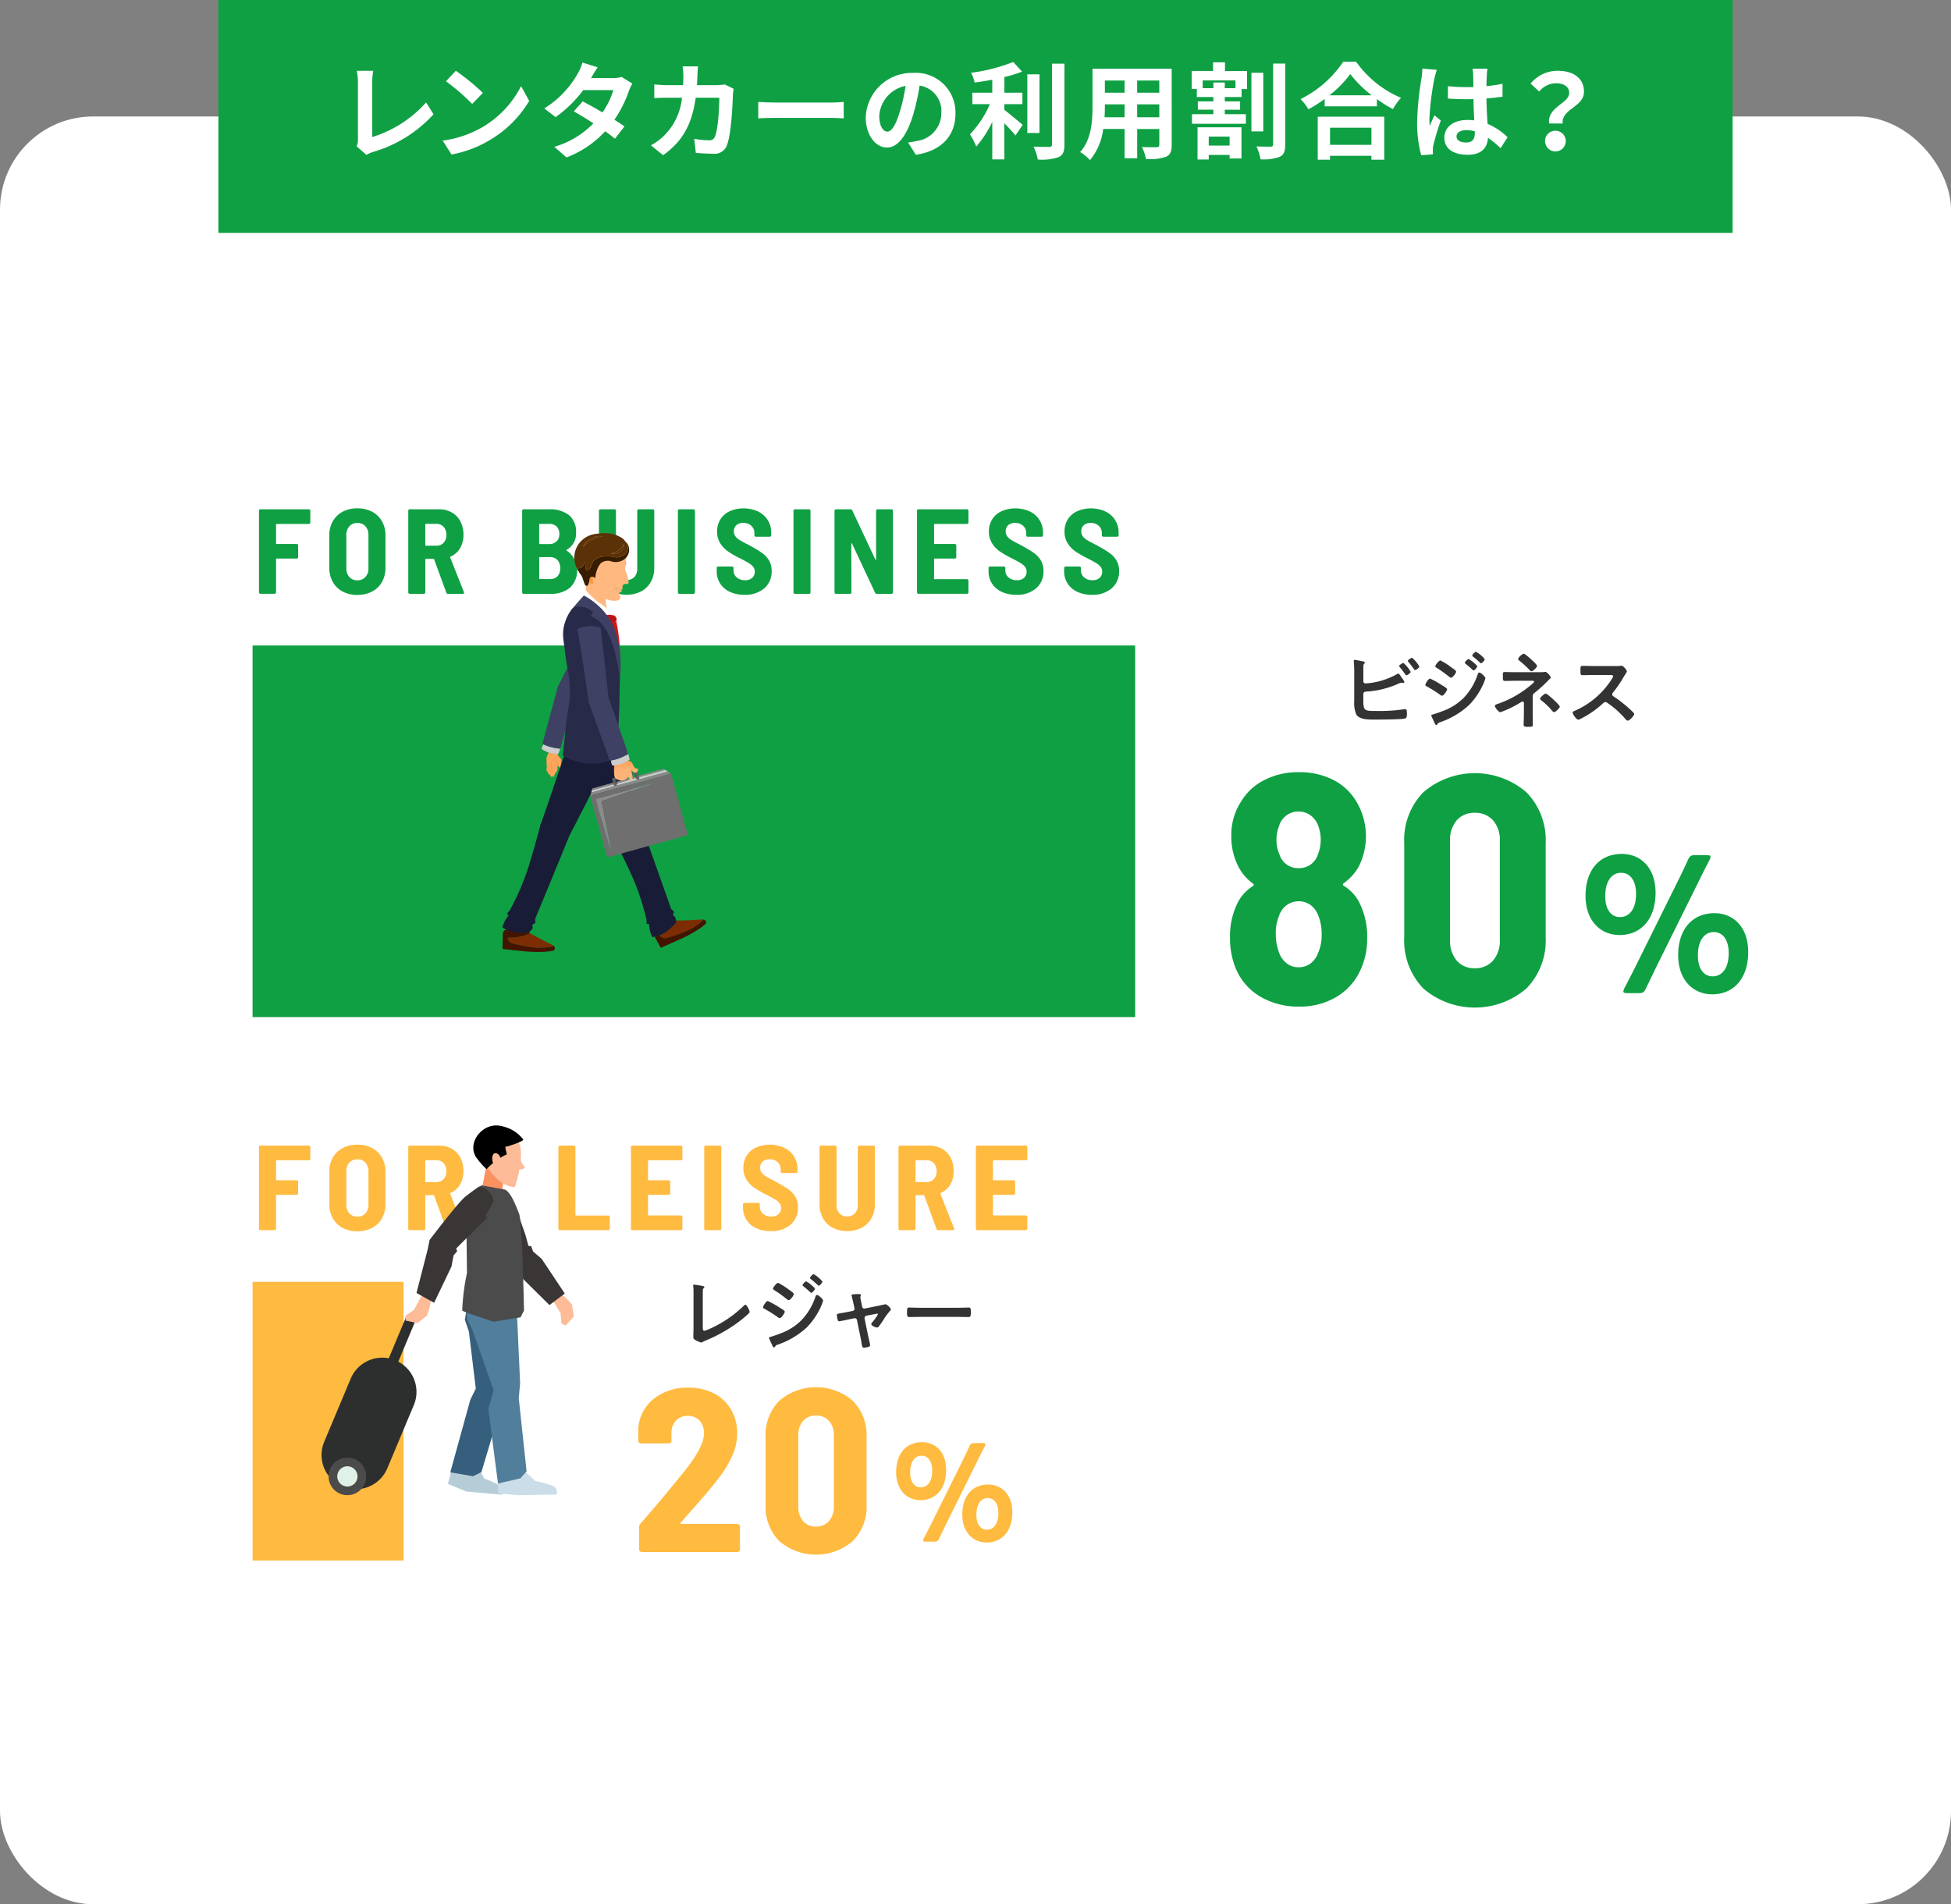<svg xmlns="http://www.w3.org/2000/svg" xmlns:xlink="http://www.w3.org/1999/xlink" viewBox="0 0 335 327"><rect x="0" y="0" width="335" height="327" fill="#808080" stroke="none"/><defs><style>.cls-1{fill:#fff;}.cls-2{fill:#0fa044;}.cls-3{fill:#333;}.cls-4{fill:#ffba40;}.cls-5{fill:#b6cdd8;}.cls-6{fill:#cadde8;}.cls-7{fill:#355f7c;}.cls-8{fill:#517e9b;}.cls-9{fill:#2d2f2e;}.cls-10{fill:#4b4b4b;}.cls-11{fill:#e0f1e7;}.cls-12{fill:#fc9160;}.cls-13{fill:#fdbb97;}.cls-14{fill:#393635;}.cls-15{fill:#fea55c;}.cls-16,.cls-28{fill:none;stroke-linecap:round;stroke-linejoin:round;}.cls-16{stroke:#d28951;stroke-width:0.1px;}.cls-17{fill:#d28951;}.cls-18{fill:#ccc;}.cls-19{fill:#3e4164;}.cls-20{fill:#7d2d03;}.cls-21{fill:#431401;}.cls-22{fill:#191c37;}.cls-23{fill:url(#名称未設定グラデーション_5);}.cls-24{fill:#272a49;}.cls-25{fill:#2a99e6;}.cls-26{fill:#d71414;}.cls-27{fill:#bf1313;}.cls-28{stroke:red;}.cls-29{fill:url(#名称未設定グラデーション_5-2);}.cls-30{fill:url(#名称未設定グラデーション_5-3);}.cls-31{fill:url(#名称未設定グラデーション_5-4);}.cls-32{fill:url(#radial-gradient);}.cls-33{fill:#381c00;}.cls-34{fill:#5b3208;}.cls-35{fill:#888;}.cls-36{fill:#6f6f6f;}.cls-37{fill:#8c8b8b;}.cls-38{fill:#484848;}.cls-39{fill:#626161;}.cls-40{fill:url(#radial-gradient-2);}</style><radialGradient id="名称未設定グラデーション_5" cx="-8718.804" cy="2130.705" r="13.186" gradientTransform="translate(-8619.505 2242.86) rotate(180)" gradientUnits="userSpaceOnUse"><stop offset="0" stop-color="#ffb880"/><stop offset="1" stop-color="#ffb880"/></radialGradient><radialGradient id="名称未設定グラデーション_5-2" cx="106.195" cy="101.395" r="0.448" gradientTransform="matrix(1, 0, 0, 1, 0, 0)" xlink:href="#名称未設定グラデーション_5"/><radialGradient id="名称未設定グラデーション_5-3" cx="106.246" cy="100.974" r="0.519" gradientTransform="matrix(1, 0, 0, 1, 0, 0)" xlink:href="#名称未設定グラデーション_5"/><radialGradient id="名称未設定グラデーション_5-4" cx="-14277.166" cy="2873.39" r="8.446" gradientTransform="translate(-7924.146 1715.013) rotate(180) scale(0.563)" xlink:href="#名称未設定グラデーション_5"/><radialGradient id="radial-gradient" cx="-13865.668" cy="4979.277" r="3.457" gradientTransform="translate(-8052.775 1575.579) rotate(-170.514) scale(0.562)" gradientUnits="userSpaceOnUse"><stop offset="0" stop-color="#ffb880"/><stop offset="0.769" stop-color="#fcb276"/><stop offset="1" stop-color="#fa9747"/></radialGradient><radialGradient id="radial-gradient-2" cx="-8784.609" cy="418.138" r="8.605" gradientTransform="translate(-8247.708 2882.95) rotate(164.543)" xlink:href="#radial-gradient"/></defs><title>fig_comapny11_sp</title><g id="レイヤー_2" data-name="レイヤー 2"><g id="レイヤー_1-2" data-name="レイヤー 1"><rect class="cls-1" y="20" width="335" height="307" rx="16"/><rect class="cls-2" x="37.5" width="260" height="40"/><path class="cls-1" d="M61.227,25.119a2.371,2.371,0,0,0,.233-1.17V14.19a11.145,11.145,0,0,0-.2-2.035h2.827a12.66,12.66,0,0,0-.181,2.035v9.345a20.434,20.434,0,0,0,9.256-5.942l1.277,2.035A22.634,22.634,0,0,1,64,26.109a5.167,5.167,0,0,0-1.08.487Z"/><path class="cls-1" d="M82.914,21.788a17.065,17.065,0,0,0,6.554-7l1.4,2.539a19.148,19.148,0,0,1-6.661,6.662,19.5,19.5,0,0,1-6.681,2.538l-1.512-2.376A18.545,18.545,0,0,0,82.914,21.788Zm0-5.833-1.837,1.891a37.282,37.282,0,0,0-4.5-3.89l1.693-1.8A37.9,37.9,0,0,1,82.914,15.955Z"/><path class="cls-1" d="M108.575,14.353a8.519,8.519,0,0,0-.595,1.278,20.649,20.649,0,0,1-2.484,4.933c.666.415,1.278.829,1.729,1.153l-1.639,2.106a20.843,20.843,0,0,0-1.674-1.278,17.19,17.19,0,0,1-6.644,4.483L95.18,25.209a15.223,15.223,0,0,0,6.715-4.033c-1.224-.792-2.449-1.53-3.368-2.052l1.532-1.711c.954.486,2.178,1.17,3.384,1.891a13.107,13.107,0,0,0,1.873-3.835h-5.168A21.171,21.171,0,0,1,95.4,20.114l-1.944-1.5a16.482,16.482,0,0,0,5.743-5.977,7.931,7.931,0,0,0,.81-1.891l2.611.811c-.431.629-.9,1.458-1.116,1.835l-.019.019h3.692a5.715,5.715,0,0,0,1.566-.2Z"/><path class="cls-1" d="M125.976,15.253a7.781,7.781,0,0,0-.126.954c-.073,1.944-.288,6.968-1.063,8.805a2.215,2.215,0,0,1-2.322,1.385c-1.027,0-2.108-.071-2.989-.143l-.271-2.413a14.91,14.91,0,0,0,2.522.252.954.954,0,0,0,1.025-.63c.523-1.135.757-4.735.757-6.68h-4.052c-.666,4.753-2.376,7.58-5.6,9.866l-2.087-1.692a10.32,10.32,0,0,0,2.358-1.765,10.587,10.587,0,0,0,2.972-6.409h-2.377c-.614,0-1.6,0-2.377.071V14.5c.756.072,1.692.126,2.377.126H117.3c.017-.5.036-1.026.036-1.566a13.337,13.337,0,0,0-.126-1.657h2.647c-.054.414-.09,1.17-.108,1.6-.018.558-.036,1.1-.072,1.62h3.385a8.812,8.812,0,0,0,1.369-.126Z"/><path class="cls-1" d="M130.2,17.5c.648.055,1.962.108,2.9.108h9.669c.828,0,1.638-.072,2.107-.108V20.33c-.433-.018-1.351-.09-2.107-.09H133.1c-1.027,0-2.233.036-2.9.09Z"/><path class="cls-1" d="M155.926,24.472c.683-.091,1.187-.181,1.656-.288a4.828,4.828,0,0,0,4.051-4.772,4.413,4.413,0,0,0-3.727-4.718,38.765,38.765,0,0,1-1.062,4.844c-1.063,3.6-2.612,5.8-4.556,5.8-1.962,0-3.637-2.179-3.637-5.186a7.951,7.951,0,0,1,8.21-7.634,6.8,6.8,0,0,1,7.2,6.967c0,3.746-2.3,6.411-6.806,7.095Zm-1.387-5.4a28.6,28.6,0,0,0,.954-4.321,5.591,5.591,0,0,0-4.519,5.168c0,1.8.72,2.683,1.386,2.683C153.1,22.6,153.818,21.482,154.539,19.069Z"/><path class="cls-1" d="M172.452,18.854c.882.666,2.665,2.2,3.152,2.575l-1.243,1.836c-.432-.558-1.189-1.369-1.909-2.107V27.37h-2.071V20.924a17.915,17.915,0,0,1-2.754,4.231,12.163,12.163,0,0,0-1.08-2.089,17.415,17.415,0,0,0,3.42-5.185h-3.006V15.919h3.42V13.686c-1.026.2-2.052.36-3.025.486a6.677,6.677,0,0,0-.612-1.674,30.438,30.438,0,0,0,7.238-1.854L175.5,12.3a23.37,23.37,0,0,1-3.043.936v2.683h3.1v1.962h-3.1Zm6.032,3.979H176.4V12.768h2.088Zm4.286-11.9V24.8c0,1.243-.252,1.837-.991,2.179a8.872,8.872,0,0,1-3.584.414,8.2,8.2,0,0,0-.738-2.214c1.171.054,2.323.054,2.7.054.342-.019.487-.126.487-.451V10.932Z"/><path class="cls-1" d="M201.189,24.867c0,1.153-.252,1.729-.972,2.053a8.364,8.364,0,0,1-3.457.378,8.076,8.076,0,0,0-.685-2.053c1.009.055,2.2.036,2.521.036.342,0,.468-.107.468-.431v-2.7h-3.8v5.024H193.1V22.148h-3.672a10.313,10.313,0,0,1-2.27,5.348,7.93,7.93,0,0,0-1.691-1.387c1.962-2.16,2.124-5.365,2.124-7.885V11.8h13.594ZM193.1,20.132V17.917h-3.385v.324c0,.576-.018,1.225-.053,1.891Zm-3.385-6.3v2.089H193.1V13.83Zm9.345,0h-3.8v2.089h3.8Zm0,6.3V17.917h-3.8v2.215Z"/><path class="cls-1" d="M210.34,12.191h3.781v3.1h-.935v1.369h-2.881v.756h2.629v1.423h-2.629v.773h3.619v1.639h-9.256V19.609h3.674v-.773h-2.665V17.413h2.665v-.756H205.5V15.288h-.882v-3.1h3.672V10.7h2.053Zm-4.717,9.669h7.544v5.348h-2.034V26.6h-3.584v.792h-1.926Zm6.518-8.048h-5.635v1.333h1.836v-.973h1.963v.973h1.836Zm-4.592,9.651v1.53h3.584v-1.53Zm9.363-.9h-2.034V12.5h2.034Zm3.764-11.649V24.8c0,1.188-.217,1.783-.937,2.125a7.92,7.92,0,0,1-3.3.433,8.762,8.762,0,0,0-.7-2.215c1.044.053,2.07.036,2.431.036.306,0,.432-.109.432-.4V10.913Z"/><path class="cls-1" d="M232.857,10.607a18.1,18.1,0,0,0,7.707,6.194,10.47,10.47,0,0,0-1.386,1.927,21.61,21.61,0,0,1-2.755-1.711V18.26h-8.967V17a25.328,25.328,0,0,1-2.79,1.765,8.73,8.73,0,0,0-1.352-1.747,19.055,19.055,0,0,0,7.329-6.41Zm-6.589,9.435h11.416v7.382h-2.2v-.666h-7.111v.666h-2.107Zm9.273-3.673a19.759,19.759,0,0,1-3.691-3.655,18.429,18.429,0,0,1-3.583,3.655Zm-7.166,5.564v2.934h7.111V21.933Z"/><path class="cls-1" d="M246.711,11.993a15.062,15.062,0,0,0-.432,1.585,47.173,47.173,0,0,0-.846,6.9,8.241,8.241,0,0,0,.072,1.152c.233-.63.522-1.224.792-1.818l1.1.882a42.044,42.044,0,0,0-1.279,4.249,3.469,3.469,0,0,0-.09.829c0,.179,0,.486.018.738l-2.017.143a21.5,21.5,0,0,1-.7-5.689,52.881,52.881,0,0,1,.738-7.436,13.2,13.2,0,0,0,.163-1.747Zm10.947,13.45a18.259,18.259,0,0,0-2.16-1.782c-.108,1.693-1.08,2.917-3.493,2.917-2.449,0-4-1.045-4-2.917,0-1.818,1.53-3.061,3.961-3.061a8.008,8.008,0,0,1,1.17.072c-.054-1.1-.108-2.395-.126-3.655-.432.018-.865.018-1.279.018-1.044,0-2.052-.036-3.115-.108V14.8a29.862,29.862,0,0,0,3.115.162c.414,0,.847,0,1.261-.019-.018-.882-.018-1.6-.036-1.98a10.484,10.484,0,0,0-.107-1.17h2.556a11.078,11.078,0,0,0-.108,1.152c-.019.4-.054,1.062-.054,1.855.972-.109,1.908-.235,2.754-.414V16.6c-.863.126-1.8.234-2.772.306.036,1.729.126,3.151.2,4.358a11.321,11.321,0,0,1,3.439,2.3Zm-4.429-2.9a5.557,5.557,0,0,0-1.44-.2c-1.009,0-1.693.414-1.693,1.08,0,.72.72,1.045,1.656,1.045,1.1,0,1.477-.576,1.477-1.621Z"/><path class="cls-1" d="M269.441,15.99c0-1.08-.864-1.692-2.268-1.692a3.734,3.734,0,0,0-2.881,1.423l-1.477-1.368a5.99,5.99,0,0,1,4.646-2.2c2.611,0,4.519,1.207,4.519,3.6,0,2.646-3.925,2.953-3.655,5.455H266C265.625,18.386,269.441,17.737,269.441,15.99Zm-2.268,6.465a1.776,1.776,0,1,1-1.872,1.764A1.751,1.751,0,0,1,267.173,22.455Z"/><path class="cls-3" d="M120.673,227.933c0,.359.028.588.287.588a6.217,6.217,0,0,0,1.177-.459,19.9,19.9,0,0,0,5.513-3.776c.087-.086.216-.229.345-.229.23,0,.718.947.718,1.234a.418.418,0,0,1-.157.259c-.317.315-.661.6-1.006.889a25.683,25.683,0,0,1-6.318,3.734c-.171.072-.344.143-.5.229a.852.852,0,0,1-.358.144,5.04,5.04,0,0,1-1.135-.531c-.172-.129-.186-.258-.186-.5,0-.489.029-1.02.029-1.551v-5.844c0-.316,0-.632-.015-.876-.014-.1-.043-.4-.043-.473a.154.154,0,0,1,.158-.173c.057,0,.216.029.3.043.231.029.949.143,1.164.2.129.028.3.043.3.186,0,.086-.072.13-.129.187a.552.552,0,0,0-.129.445c-.014.216-.014.446-.014.675Z"/><path class="cls-3" d="M131.84,223.41a16.2,16.2,0,0,1,2.01,1.12c.473.3.9.517.9.733s-.574,1.091-.875,1.091a.726.726,0,0,1-.317-.159,24.5,24.5,0,0,0-2.326-1.464c-.1-.043-.215-.115-.215-.23C131.021,224.271,131.553,223.41,131.84,223.41Zm9.491-.072a5.275,5.275,0,0,1-.316.905,12.419,12.419,0,0,1-2.513,3.734,14.08,14.08,0,0,1-4.91,2.914.8.8,0,0,0-.475.3c-.056.073-.114.2-.215.2-.143,0-.258-.259-.3-.373-.187-.388-.36-.776-.532-1.164a.346.346,0,0,1-.028-.115c0-.115.187-.158.272-.172.446-.115,1.264-.417,1.709-.589a9.818,9.818,0,0,0,3.576-2.254,10.641,10.641,0,0,0,2.412-4.035c.043-.13.1-.316.287-.316C140.526,222.376,141.331,223.08,141.331,223.338Zm-5.916-1.909c.315.229.89.589.89.79,0,.258-.6,1.048-.875,1.048-.1,0-.259-.129-.345-.187a21.3,21.3,0,0,0-2.1-1.508c-.1-.072-.259-.143-.259-.272,0-.231.632-1.006.876-1.006A11.221,11.221,0,0,1,135.415,221.429Zm3.015-1.393a5.164,5.164,0,0,1,.92.66c.2.172.574.489.574.6,0,.215-.445.718-.632.718-.087,0-.23-.173-.345-.274-.33-.315-.675-.588-1.019-.876-.058-.043-.129-.1-.129-.172A1.236,1.236,0,0,1,138.43,220.036Zm1.278-1.235a5.331,5.331,0,0,1,1.508,1.263c0,.216-.445.718-.632.718-.072,0-.144-.071-.187-.114a13.029,13.029,0,0,0-1.163-1.006c-.057-.057-.158-.114-.158-.2C139.076,219.3,139.55,218.8,139.708,218.8Z"/><path class="cls-3" d="M146.4,225.119a.387.387,0,0,0,.317-.488l-.144-.661c-.014-.072-.13-.574-.229-.991-.058-.273-.13-.5-.13-.531,0-.13.13-.158.229-.173.288-.028.69-.056.977-.056.158,0,.4.013.4.215a.5.5,0,0,1-.043.158.345.345,0,0,0-.057.158,9.8,9.8,0,0,0,.186.99l.129.647a.382.382,0,0,0,.46.315l2.326-.473c.144-.029,1.206-.259,1.221-.259.229,0,.919.618.919.89a.36.36,0,0,1-.158.273,9.978,9.978,0,0,0-1.034,1.393c-.158.244-.733,1.12-.89,1.278a.377.377,0,0,1-.3.158c-.2,0-.976-.3-.976-.574,0-.116.115-.231.172-.317a8.982,8.982,0,0,0,.962-1.335.16.16,0,0,0-.158-.158.529.529,0,0,0-.158.029l-1.651.331a.384.384,0,0,0-.316.373v.1l.6,2.929c.072.316.344,1.436.344,1.666,0,.186-.114.229-.344.3a4.477,4.477,0,0,1-.718.129c-.258,0-.33-.273-.431-.948-.043-.23-.086-.531-.158-.876l-.6-2.929a.384.384,0,0,0-.388-.316c-.029,0-.086.014-.1.014l-1.034.216c-.186.043-1.45.3-1.507.3-.158,0-.216-.086-.273-.215a5.35,5.35,0,0,1-.158-.833c0-.23.143-.258.991-.4.2-.029.43-.072.718-.13Z"/><path class="cls-3" d="M164.521,224.573c.661,0,1.593-.043,1.78-.043.387,0,.4.115.4.905,0,.46-.015.732-.388.732-.6,0-1.206-.028-1.794-.028h-6.6c-.589,0-1.192.028-1.795.028-.373,0-.388-.272-.388-.718,0-.8.029-.919.4-.919.186,0,1.176.043,1.78.043Z"/><path class="cls-4" d="M116.848,261.624a.16.16,0,0,0,.16.08h9.571a.478.478,0,0,1,.479.479v3.868a.476.476,0,0,1-.479.478H110.228a.476.476,0,0,1-.479-.478v-3.868a.767.767,0,0,1,.239-.559q4.826-5.543,8.017-9.611,2.871-3.71,2.871-5.863a3.129,3.129,0,0,0-.758-2.213,2.913,2.913,0,0,0-4.048,0,2.969,2.969,0,0,0-.777,2.133v1.317a.476.476,0,0,1-.479.478h-4.746a.475.475,0,0,1-.478-.478v-1.875a7.051,7.051,0,0,1,2.592-5.244,9.141,9.141,0,0,1,6.022-1.974,9.318,9.318,0,0,1,4.406,1,7.151,7.151,0,0,1,2.932,2.791,7.906,7.906,0,0,1,1.037,4.028,9.494,9.494,0,0,1-.758,3.689,18.478,18.478,0,0,1-2.313,3.889q-1,1.316-2.393,2.951t-2.792,3.19l-1.435,1.636A.128.128,0,0,0,116.848,261.624Z"/><path class="cls-4" d="M133.805,264.635a8.445,8.445,0,0,1-2.353-6.281V246.788a8.4,8.4,0,0,1,2.353-6.241,9.7,9.7,0,0,1,12.623,0,8.36,8.36,0,0,1,2.372,6.241v11.566a8.41,8.41,0,0,1-2.372,6.281,9.7,9.7,0,0,1-12.623,0Zm8.535-3.43a3.666,3.666,0,0,0,.837-2.532V246.509A3.6,3.6,0,0,0,142.34,244a2.886,2.886,0,0,0-2.234-.917,2.819,2.819,0,0,0-2.213.917,3.644,3.644,0,0,0-.818,2.513v12.164a3.717,3.717,0,0,0,.818,2.532,2.785,2.785,0,0,0,2.213.938A2.851,2.851,0,0,0,142.34,261.205Z"/><path class="cls-4" d="M162.458,252.42c0,3.3-1.843,5.192-4.4,5.192-2.345,0-4.187-1.747-4.187-4.809,0-3.11,1.674-5.144,4.449-5.144C160.64,247.659,162.458,249.357,162.458,252.42Zm-6.173.432c0,1.673.766,2.559,1.8,2.559,1.195,0,1.985-1.028,1.985-2.847,0-1.651-.741-2.584-1.818-2.584C156.979,249.98,156.285,251.152,156.285,252.852Zm2.752,11.89c-.359,0-.527-.048-.527-.215a1.119,1.119,0,0,1,.144-.431c.407-.766.813-1.578,1.2-2.321l5.455-11c.359-.718.742-1.532,1.1-2.321.239-.551.383-.646,1-.646h1.269c.358,0,.526.048.526.215a1.042,1.042,0,0,1-.143.407c-.431.837-.862,1.675-1.22,2.417L162.41,261.8c-.359.765-.742,1.531-1.1,2.3-.263.55-.383.646-1,.646Zm14.785-5.049c0,3.3-1.842,5.193-4.4,5.193-2.344,0-4.187-1.747-4.187-4.81,0-3.109,1.675-5.143,4.451-5.143C172,254.933,173.822,256.631,173.822,259.693Zm-6.172.432c0,1.674.766,2.56,1.794,2.56,1.2,0,1.986-1.029,1.986-2.847,0-1.651-.742-2.584-1.819-2.584C168.344,257.254,167.65,258.426,167.65,260.125Z"/><path class="cls-3" d="M234.092,120.377c0,1.737.288,1.709,2.255,1.709a27.931,27.931,0,0,0,4.8-.3c.043,0,.1-.013.143-.013.273,0,.287.358.287.789s0,.79-.46.847c-.976.144-3.905.157-5.025.157-.962,0-2.57.058-3.188-.832a4.895,4.895,0,0,1-.373-2.283v-4.867a18.356,18.356,0,0,0-.072-2v-.115a.15.15,0,0,1,.158-.159c.144,0,1.106.2,1.307.245s.431.072.431.215c0,.159-.215.2-.245.5-.014.1-.014.373-.014.631V117c0,.244.187.359.417.359a12.613,12.613,0,0,0,5.355-1.593.642.642,0,0,1,.23-.1c.13,0,.387.388.56.66.043.058.072.1.1.144a2.418,2.418,0,0,1,.388.66c0,.115-.13.143-.216.143-.058,0-.115-.013-.187-.013-.028,0-.071-.015-.1-.015a1.349,1.349,0,0,0-.517.158,15.875,15.875,0,0,1-5.571,1.365c-.259.013-.46.128-.46.4Zm8.127-5.011c0,.216-.56.589-.732.589-.1,0-.158-.1-.216-.173a12.506,12.506,0,0,0-.9-1.191c-.043-.058-.13-.144-.13-.216,0-.157.589-.531.733-.531A5.366,5.366,0,0,1,242.219,115.366Zm1.494-.919c0,.23-.561.617-.733.617-.085,0-.143-.1-.2-.171-.3-.417-.6-.819-.933-1.206-.043-.058-.115-.13-.115-.187,0-.188.588-.546.732-.546A5.72,5.72,0,0,1,243.713,114.447Z"/><path class="cls-3" d="M245.561,116.529a16.252,16.252,0,0,1,2.009,1.12c.474.3.905.517.905.733s-.575,1.091-.875,1.091a.726.726,0,0,1-.317-.159,24.3,24.3,0,0,0-2.326-1.463c-.1-.043-.215-.116-.215-.231C244.742,117.391,245.273,116.529,245.561,116.529Zm9.491-.072a5.171,5.171,0,0,1-.317.905,12.415,12.415,0,0,1-2.512,3.734,14.084,14.084,0,0,1-4.911,2.914.8.8,0,0,0-.474.3c-.057.072-.114.2-.215.2-.144,0-.259-.259-.3-.373-.186-.388-.359-.776-.531-1.163a.333.333,0,0,1-.028-.116c0-.115.186-.158.272-.172.445-.115,1.264-.417,1.709-.588a9.838,9.838,0,0,0,3.575-2.255,10.632,10.632,0,0,0,2.412-4.034c.043-.13.1-.317.288-.317C254.247,115.5,255.052,116.2,255.052,116.457Zm-5.916-1.909c.315.229.889.589.889.79,0,.258-.6,1.048-.875,1.048-.1,0-.258-.129-.344-.187a21.421,21.421,0,0,0-2.1-1.508c-.1-.072-.259-.143-.259-.272,0-.231.632-1.006.876-1.006A11.221,11.221,0,0,1,249.136,114.548Zm3.014-1.393a5.128,5.128,0,0,1,.92.66c.2.172.575.489.575.6,0,.215-.446.718-.632.718-.087,0-.231-.173-.345-.274-.33-.315-.675-.588-1.02-.876-.057-.043-.128-.1-.128-.172A1.241,1.241,0,0,1,252.15,113.155Zm1.279-1.235a5.318,5.318,0,0,1,1.508,1.264c0,.215-.446.717-.632.717-.073,0-.144-.071-.187-.114a13.171,13.171,0,0,0-1.163-1.006c-.058-.056-.158-.114-.158-.2C252.8,112.423,253.271,111.92,253.429,111.92Z"/><path class="cls-3" d="M264.408,115.424a3.849,3.849,0,0,0,.819-.043c.029,0,.072-.015.1-.015.317,0,.948.79.948.962,0,.129-.172.259-.258.345a.527.527,0,0,0-.129.129,24.539,24.539,0,0,1-2.4,2.182c-.3.23-.315.388-.315.761v2.9c0,.545.028,1.091.028,1.637,0,.488.015.531-.919.531-.574,0-.66-.1-.66-.374,0-.587.043-1.176.043-1.765v-1.953a.24.24,0,0,0-.229-.244.693.693,0,0,0-.3.115,17.427,17.427,0,0,1-3.5,1.709c-.316,0-.947-.79-.947-1.077,0-.187.2-.259.344-.3a18.086,18.086,0,0,0,5.786-3.245c.144-.129.589-.474.589-.617,0-.2-.272-.159-.46-.159h-2.684c-.617,0-1.236.03-1.853.03-.387,0-.358-.244-.358-.819,0-.517-.029-.718.33-.718.186,0,.373.014.56.014.43.015.875.015,1.321.015Zm-1.422-2.125c.188.172.934.847.934,1.062,0,.244-.69.905-.934.905a.505.505,0,0,1-.343-.2,16.049,16.049,0,0,0-1.695-1.564c-.115-.087-.287-.2-.287-.345a1.852,1.852,0,0,1,.962-.905C261.853,112.25,262.771,113.1,262.986,113.3Zm3.849,6.921c.186.172.99.919.99,1.134,0,.244-.731.933-.975.933-.173,0-.3-.186-.4-.3a10.762,10.762,0,0,0-1.852-1.752c-.058-.056-.157-.143-.157-.229,0-.23.731-.9.961-.9S266.619,120.019,266.835,120.22Z"/><path class="cls-3" d="M277.5,114.375a3.947,3.947,0,0,0,.617-.028c.086,0,.231-.029.317-.029.3,0,.919.789.919.976a2.784,2.784,0,0,1-.317.56c-.086.129-.172.273-.229.374a21,21,0,0,1-1.866,2.728.386.386,0,0,0-.116.273.382.382,0,0,0,.216.344,23.123,23.123,0,0,1,2.426,1.853c.345.3.7.632,1.034.976a.272.272,0,0,1,.1.2c0,.3-.79,1.149-1.092,1.149a.483.483,0,0,1-.359-.216,15.3,15.3,0,0,0-3.173-2.843.506.506,0,0,0-.33-.129.69.69,0,0,0-.431.244,15.989,15.989,0,0,1-3.59,2.513,2.4,2.4,0,0,1-.631.273c-.3,0-.963-.962-.963-1.221,0-.172.173-.244.3-.287a14.238,14.238,0,0,0,6.4-5.441,1.43,1.43,0,0,0,.244-.489c0-.216-.2-.244-.417-.244h-2.971c-.617,0-1.236.028-1.853.028-.387,0-.358-.214-.358-.876,0-.5-.015-.717.344-.717.618,0,1.235.028,1.867.028Z"/><path class="cls-2" d="M234.756,161.021a12.837,12.837,0,0,1-1.116,5.471,10.4,10.4,0,0,1-4.1,4.662,12.142,12.142,0,0,1-6.5,1.7,12.808,12.808,0,0,1-6.533-1.646,10.163,10.163,0,0,1-4.243-4.718,13.669,13.669,0,0,1-1.061-5.471,12.859,12.859,0,0,1,1.117-5.584,7.19,7.19,0,0,1,2.847-3.294q.224-.168,0-.391a8.3,8.3,0,0,1-2.568-3.015,11.112,11.112,0,0,1-1.172-5.136,10.413,10.413,0,0,1,1.619-5.864,9.731,9.731,0,0,1,4.02-3.768,12.617,12.617,0,0,1,5.918-1.368,12.848,12.848,0,0,1,5.919,1.312,9.7,9.7,0,0,1,4.019,3.769,11.614,11.614,0,0,1,.392,11.111,8.654,8.654,0,0,1-2.625,2.9c-.149.149-.149.28,0,.391a7.154,7.154,0,0,1,2.9,3.294A12.942,12.942,0,0,1,234.756,161.021Zm-7.817-.559a8.524,8.524,0,0,0-.558-3.183,4.117,4.117,0,0,0-1.313-1.842,3.524,3.524,0,0,0-5.443,1.842,7.355,7.355,0,0,0-.559,3.127,9.1,9.1,0,0,0,.559,3.183,4.109,4.109,0,0,0,1.313,1.842,3.225,3.225,0,0,0,2.037.67,3.319,3.319,0,0,0,2.038-.642,3.941,3.941,0,0,0,1.312-1.814A7.6,7.6,0,0,0,226.939,160.462Zm-7.76-16.3a6.4,6.4,0,0,0,.557,2.681,3.3,3.3,0,0,0,3.239,2.233,3.341,3.341,0,0,0,3.3-2.29,6.9,6.9,0,0,0,.055-5.024,3.746,3.746,0,0,0-1.284-1.732,3.355,3.355,0,0,0-2.066-.67,3.448,3.448,0,0,0-2.066.643,3.533,3.533,0,0,0-1.284,1.814A6.545,6.545,0,0,0,219.179,144.158Z"/><path class="cls-2" d="M244.409,169.758a11.823,11.823,0,0,1-3.294-8.794V144.772a11.748,11.748,0,0,1,3.294-8.737,13.584,13.584,0,0,1,17.671,0,11.7,11.7,0,0,1,3.322,8.737v16.192a11.774,11.774,0,0,1-3.322,8.794,13.584,13.584,0,0,1-17.671,0Zm11.948-4.8a5.122,5.122,0,0,0,1.173-3.545V144.382a5.023,5.023,0,0,0-1.173-3.518,4.033,4.033,0,0,0-3.127-1.284,3.945,3.945,0,0,0-3.1,1.284,5.1,5.1,0,0,0-1.145,3.518v17.029a5.2,5.2,0,0,0,1.145,3.545,3.9,3.9,0,0,0,3.1,1.313A3.988,3.988,0,0,0,256.357,164.956Z"/><path class="cls-2" d="M284.271,153.3c0,4.622-2.58,7.267-6.164,7.267-3.282,0-5.861-2.445-5.861-6.732,0-4.354,2.345-7.2,6.23-7.2C281.725,146.633,284.271,149.011,284.271,153.3Zm-8.642.6c0,2.345,1.072,3.584,2.512,3.584,1.674,0,2.78-1.44,2.78-3.985,0-2.311-1.038-3.618-2.545-3.618C276.6,149.881,275.629,151.522,275.629,153.9Zm3.851,16.647c-.5,0-.736-.068-.736-.3a1.535,1.535,0,0,1,.2-.6c.57-1.073,1.139-2.211,1.674-3.249l7.637-15.408c.5-1,1.038-2.143,1.541-3.249.335-.769.536-.9,1.406-.9h1.776c.5,0,.737.067.737.3a1.447,1.447,0,0,1-.2.569c-.6,1.173-1.206,2.345-1.708,3.383l-7.6,15.34c-.5,1.072-1.038,2.143-1.54,3.216-.369.769-.536.9-1.407.9Zm20.7-7.068c0,4.623-2.579,7.268-6.163,7.268-3.283,0-5.862-2.444-5.862-6.731,0-4.355,2.345-7.2,6.23-7.2C297.634,156.814,300.18,159.192,300.18,163.479Zm-8.642.6c0,2.345,1.072,3.584,2.513,3.584,1.674,0,2.779-1.44,2.779-3.985,0-2.312-1.038-3.618-2.545-3.618C292.51,160.063,291.538,161.7,291.538,164.082Z"/><rect class="cls-4" x="43.369" y="220.119" width="25.923" height="47.857"/><path class="cls-4" d="M53.209,199.169a.235.235,0,0,1-.176.072H47.5a.092.092,0,0,0-.1.1v3.234a.092.092,0,0,0,.1.1h3.442a.238.238,0,0,1,.177.072.242.242,0,0,1,.073.176v2.011a.243.243,0,0,1-.073.177.238.238,0,0,1-.177.072H47.5a.092.092,0,0,0-.1.1V211a.242.242,0,0,1-.074.177.238.238,0,0,1-.175.072H44.717a.238.238,0,0,1-.176-.072.241.241,0,0,1-.073-.177V196.981a.249.249,0,0,1,.249-.249h8.316a.249.249,0,0,1,.249.249v2.012A.237.237,0,0,1,53.209,199.169Z"/><path class="cls-4" d="M58.837,210.855a4.147,4.147,0,0,1-1.69-1.638,4.907,4.907,0,0,1-.6-2.468v-5.517a4.866,4.866,0,0,1,.6-2.447,4.147,4.147,0,0,1,1.69-1.638,5.273,5.273,0,0,1,2.519-.581,5.339,5.339,0,0,1,2.531.581,4.13,4.13,0,0,1,1.7,1.638,4.866,4.866,0,0,1,.6,2.447v5.517a4.907,4.907,0,0,1-.6,2.468,4.13,4.13,0,0,1-1.7,1.638,5.339,5.339,0,0,1-2.531.581A5.273,5.273,0,0,1,58.837,210.855Zm3.909-2.5a2.118,2.118,0,0,0,.519-1.483v-5.724a2.146,2.146,0,0,0-.519-1.5,1.786,1.786,0,0,0-1.39-.57,1.762,1.762,0,0,0-1.368.57,2.15,2.15,0,0,0-.518,1.5v5.724a2.122,2.122,0,0,0,.518,1.483,1.763,1.763,0,0,0,1.368.571A1.787,1.787,0,0,0,62.746,208.356Z"/><path class="cls-4" d="M76.635,211.042l-2.095-5.724c-.028-.055-.062-.083-.1-.083H73.13a.092.092,0,0,0-.1.1V211a.241.241,0,0,1-.073.177.238.238,0,0,1-.176.072H70.351a.238.238,0,0,1-.176-.072A.241.241,0,0,1,70.1,211V196.981a.249.249,0,0,1,.249-.249h5.06a4.291,4.291,0,0,1,2.178.55,3.731,3.731,0,0,1,1.472,1.545,4.872,4.872,0,0,1,.518,2.281,4.413,4.413,0,0,1-.58,2.3,3.562,3.562,0,0,1-1.639,1.451.1.1,0,0,0-.062.146l2.364,5.952a.225.225,0,0,1,.021.1c0,.125-.077.187-.228.187h-2.53A.272.272,0,0,1,76.635,211.042Zm-3.609-11.7v3.546a.091.091,0,0,0,.1.1h1.8a1.631,1.631,0,0,0,1.245-.508,1.907,1.907,0,0,0,.476-1.358,1.937,1.937,0,0,0-.476-1.379,1.632,1.632,0,0,0-1.245-.509h-1.8A.093.093,0,0,0,73.026,199.346Z"/><path class="cls-4" d="M95.952,211.177a.241.241,0,0,1-.073-.177V196.981a.249.249,0,0,1,.249-.249h2.427a.237.237,0,0,1,.175.073.24.24,0,0,1,.074.176v11.655a.091.091,0,0,0,.1.1h5.558a.245.245,0,0,1,.177.073.247.247,0,0,1,.072.176V211a.248.248,0,0,1-.072.177.244.244,0,0,1-.177.072H96.128A.24.24,0,0,1,95.952,211.177Z"/><path class="cls-4" d="M117.1,199.169a.24.24,0,0,1-.177.072h-5.558a.092.092,0,0,0-.1.1v3.234a.092.092,0,0,0,.1.1h3.463a.246.246,0,0,1,.249.248v2.011a.246.246,0,0,1-.249.249h-3.463a.092.092,0,0,0-.1.1v3.339a.091.091,0,0,0,.1.1h5.558a.245.245,0,0,1,.177.073.247.247,0,0,1,.072.176V211a.248.248,0,0,1-.072.177.244.244,0,0,1-.177.072h-8.337a.248.248,0,0,1-.249-.249V196.981a.249.249,0,0,1,.249-.249h8.337a.248.248,0,0,1,.249.249v2.012A.244.244,0,0,1,117.1,199.169Z"/><path class="cls-4" d="M120.993,211.177a.241.241,0,0,1-.073-.177V196.981a.249.249,0,0,1,.249-.249H123.6a.237.237,0,0,1,.175.073.24.24,0,0,1,.074.176V211a.242.242,0,0,1-.074.177.236.236,0,0,1-.175.072h-2.427A.24.24,0,0,1,120.993,211.177Z"/><path class="cls-4" d="M129.841,210.907a3.9,3.9,0,0,1-1.669-1.431,3.854,3.854,0,0,1-.591-2.125v-.539a.238.238,0,0,1,.072-.177.245.245,0,0,1,.177-.073h2.385a.249.249,0,0,1,.249.25v.393a1.565,1.565,0,0,0,.539,1.213,2.081,2.081,0,0,0,1.451.487,1.7,1.7,0,0,0,1.234-.414,1.41,1.41,0,0,0,.425-1.057,1.287,1.287,0,0,0-.269-.82,2.9,2.9,0,0,0-.757-.643q-.487-.3-1.5-.819a17.424,17.424,0,0,1-2.032-1.162A4.96,4.96,0,0,1,128.2,202.6a3.655,3.655,0,0,1-.56-2.054,3.858,3.858,0,0,1,.57-2.1,3.73,3.73,0,0,1,1.607-1.389,5.991,5.991,0,0,1,4.832.042,3.947,3.947,0,0,1,2.282,3.68v.415a.248.248,0,0,1-.249.248H134.3a.248.248,0,0,1-.249-.248v-.374a1.654,1.654,0,0,0-.519-1.244,1.948,1.948,0,0,0-1.41-.5,1.687,1.687,0,0,0-1.171.383,1.366,1.366,0,0,0-.426,1.068,1.4,1.4,0,0,0,.249.83,2.606,2.606,0,0,0,.768.674q.519.321,1.576.84l.436.249a19.142,19.142,0,0,1,1.877,1.151,4.239,4.239,0,0,1,1.13,1.234,3.4,3.4,0,0,1,.456,1.8,3.769,3.769,0,0,1-1.276,3,4.984,4.984,0,0,1-3.39,1.109A5.825,5.825,0,0,1,129.841,210.907Z"/><path class="cls-4" d="M142.975,210.834a4.109,4.109,0,0,1-1.669-1.628,4.817,4.817,0,0,1-.592-2.416v-9.809a.249.249,0,0,1,.249-.249h2.427a.251.251,0,0,1,.249.249v9.955a2.023,2.023,0,0,0,.5,1.43,1.9,1.9,0,0,0,2.654,0,2.023,2.023,0,0,0,.5-1.43v-9.955a.242.242,0,0,1,.072-.176.245.245,0,0,1,.177-.073h2.426a.245.245,0,0,1,.177.073.242.242,0,0,1,.072.176v9.809a4.816,4.816,0,0,1-.591,2.416,4.109,4.109,0,0,1-1.669,1.628,5.62,5.62,0,0,1-4.977,0Z"/><path class="cls-4" d="M160.808,211.042l-2.095-5.724c-.028-.055-.063-.083-.1-.083H157.3a.092.092,0,0,0-.1.1V211a.241.241,0,0,1-.073.177.238.238,0,0,1-.176.072h-2.427a.238.238,0,0,1-.175-.072.242.242,0,0,1-.074-.177V196.981a.251.251,0,0,1,.249-.249h5.061a4.293,4.293,0,0,1,2.178.55,3.729,3.729,0,0,1,1.471,1.545,4.86,4.86,0,0,1,.519,2.281,4.413,4.413,0,0,1-.58,2.3,3.562,3.562,0,0,1-1.639,1.451.1.1,0,0,0-.062.146l2.364,5.952a.225.225,0,0,1,.02.1c0,.125-.076.187-.227.187H161.1A.272.272,0,0,1,160.808,211.042Zm-3.609-11.7v3.546a.091.091,0,0,0,.1.1h1.8a1.632,1.632,0,0,0,1.246-.508,1.907,1.907,0,0,0,.476-1.358,1.937,1.937,0,0,0-.476-1.379,1.633,1.633,0,0,0-1.246-.509h-1.8A.092.092,0,0,0,157.2,199.346Z"/><path class="cls-4" d="M176.326,199.169a.238.238,0,0,1-.177.072h-5.557a.092.092,0,0,0-.1.1v3.234a.092.092,0,0,0,.1.1h3.463a.236.236,0,0,1,.176.072.242.242,0,0,1,.073.176v2.011a.243.243,0,0,1-.073.177.236.236,0,0,1-.176.072h-3.463a.092.092,0,0,0-.1.1v3.339a.091.091,0,0,0,.1.1h5.557a.248.248,0,0,1,.249.249V211a.246.246,0,0,1-.249.249h-8.337a.238.238,0,0,1-.175-.072.242.242,0,0,1-.074-.177V196.981a.251.251,0,0,1,.249-.249h8.337a.248.248,0,0,1,.249.249v2.012A.24.24,0,0,1,176.326,199.169Z"/><path class="cls-2" d="M53.209,89.9a.238.238,0,0,1-.176.072H47.5a.091.091,0,0,0-.1.1v3.235a.091.091,0,0,0,.1.1h3.442a.248.248,0,0,1,.25.248V95.67a.245.245,0,0,1-.073.177.238.238,0,0,1-.177.072H47.5a.091.091,0,0,0-.1.1v5.7a.251.251,0,0,1-.249.249H44.717a.249.249,0,0,1-.249-.249V87.707a.241.241,0,0,1,.073-.177.238.238,0,0,1,.176-.072h8.316a.238.238,0,0,1,.176.072.241.241,0,0,1,.073.177v2.012A.237.237,0,0,1,53.209,89.9Z"/><path class="cls-2" d="M58.837,101.581a4.156,4.156,0,0,1-1.69-1.639,4.9,4.9,0,0,1-.6-2.467V91.958a4.864,4.864,0,0,1,.6-2.447,4.147,4.147,0,0,1,1.69-1.638,5.262,5.262,0,0,1,2.519-.581,5.327,5.327,0,0,1,2.531.581,4.13,4.13,0,0,1,1.7,1.638,4.864,4.864,0,0,1,.6,2.447v5.517a4.9,4.9,0,0,1-.6,2.467,4.139,4.139,0,0,1-1.7,1.639,5.339,5.339,0,0,1-2.531.58A5.273,5.273,0,0,1,58.837,101.581Zm3.909-2.5a2.12,2.12,0,0,0,.519-1.483V91.875a2.146,2.146,0,0,0-.519-1.5,1.783,1.783,0,0,0-1.39-.57,1.759,1.759,0,0,0-1.368.57,2.15,2.15,0,0,0-.518,1.5V97.6a2.124,2.124,0,0,0,.518,1.483,1.762,1.762,0,0,0,1.368.57A1.786,1.786,0,0,0,62.746,99.082Z"/><path class="cls-2" d="M76.635,101.768,74.54,96.044c-.028-.056-.062-.083-.1-.083H73.13a.091.091,0,0,0-.1.1v5.662a.249.249,0,0,1-.249.249H70.351a.249.249,0,0,1-.249-.249V87.707a.241.241,0,0,1,.073-.177.238.238,0,0,1,.176-.072h5.06a4.291,4.291,0,0,1,2.178.55,3.731,3.731,0,0,1,1.472,1.545,4.872,4.872,0,0,1,.518,2.281,4.415,4.415,0,0,1-.58,2.3,3.568,3.568,0,0,1-1.639,1.451.1.1,0,0,0-.062.145l2.364,5.953a.222.222,0,0,1,.021.1c0,.124-.077.187-.228.187h-2.53A.273.273,0,0,1,76.635,101.768Zm-3.609-11.7v3.546a.092.092,0,0,0,.1.1h1.8a1.631,1.631,0,0,0,1.245-.508,1.908,1.908,0,0,0,.476-1.359,1.933,1.933,0,0,0-.476-1.378,1.632,1.632,0,0,0-1.245-.509h-1.8A.092.092,0,0,0,73.026,90.071Z"/><path class="cls-2" d="M97.84,100.948a5.076,5.076,0,0,1-3.287,1.027H89.907a.249.249,0,0,1-.249-.249V87.707a.245.245,0,0,1,.073-.177.24.24,0,0,1,.176-.072h4.335a5.361,5.361,0,0,1,3.443.985,3.619,3.619,0,0,1,1.223,3,3.153,3.153,0,0,1-1.6,2.966c-.07.041-.077.083-.022.124a4.138,4.138,0,0,1,.55,6.419ZM92.583,90.071v3.256a.092.092,0,0,0,.1.1h1.576a1.817,1.817,0,0,0,1.306-.456,1.671,1.671,0,0,0,.477-1.266,1.711,1.711,0,0,0-.467-1.285,1.8,1.8,0,0,0-1.316-.457H92.687A.092.092,0,0,0,92.583,90.071Zm3.142,8.886a1.912,1.912,0,0,0,.466-1.379,1.989,1.989,0,0,0-.466-1.4,1.674,1.674,0,0,0-1.3-.509H92.687a.091.091,0,0,0-.1.1v3.568a.091.091,0,0,0,.1.1h1.742A1.711,1.711,0,0,0,95.725,98.957Z"/><path class="cls-2" d="M105.1,101.56a4.109,4.109,0,0,1-1.669-1.628,4.819,4.819,0,0,1-.592-2.416V87.707a.248.248,0,0,1,.249-.249h2.427a.239.239,0,0,1,.175.072.242.242,0,0,1,.074.177v9.954a2.025,2.025,0,0,0,.5,1.431,1.9,1.9,0,0,0,2.654,0,2.026,2.026,0,0,0,.5-1.431V87.707a.246.246,0,0,1,.249-.249h2.426a.244.244,0,0,1,.177.072.248.248,0,0,1,.072.177v9.809a4.819,4.819,0,0,1-.591,2.416,4.115,4.115,0,0,1-1.669,1.628,5.62,5.62,0,0,1-4.977,0Z"/><path class="cls-2" d="M116.475,101.9a.238.238,0,0,1-.074-.176V87.707a.242.242,0,0,1,.074-.177.236.236,0,0,1,.175-.072h2.427a.248.248,0,0,1,.249.249v14.019a.237.237,0,0,1-.073.176.241.241,0,0,1-.176.073H116.65A.237.237,0,0,1,116.475,101.9Z"/><path class="cls-2" d="M125.322,101.633a3.911,3.911,0,0,1-1.669-1.432,3.858,3.858,0,0,1-.591-2.125v-.539a.248.248,0,0,1,.25-.249H125.7a.248.248,0,0,1,.249.249v.394a1.566,1.566,0,0,0,.539,1.213,2.083,2.083,0,0,0,1.452.487,1.7,1.7,0,0,0,1.234-.414,1.416,1.416,0,0,0,.425-1.058,1.28,1.28,0,0,0-.27-.819,2.848,2.848,0,0,0-.757-.644q-.488-.3-1.5-.818a17.655,17.655,0,0,1-2.032-1.162,4.974,4.974,0,0,1-1.347-1.389,3.653,3.653,0,0,1-.561-2.054,3.857,3.857,0,0,1,.57-2.1,3.723,3.723,0,0,1,1.608-1.39,6,6,0,0,1,4.832.042,3.951,3.951,0,0,1,2.281,3.681v.415a.246.246,0,0,1-.249.248h-2.385a.236.236,0,0,1-.176-.072.241.241,0,0,1-.073-.176v-.374a1.656,1.656,0,0,0-.518-1.244,1.951,1.951,0,0,0-1.41-.5,1.686,1.686,0,0,0-1.171.383,1.361,1.361,0,0,0-.426,1.068,1.4,1.4,0,0,0,.249.83,2.628,2.628,0,0,0,.767.674q.519.321,1.577.84l.435.249A19.117,19.117,0,0,1,130.912,95a4.239,4.239,0,0,1,1.13,1.234,3.4,3.4,0,0,1,.456,1.8,3.768,3.768,0,0,1-1.275,3,4.984,4.984,0,0,1-3.391,1.11A5.828,5.828,0,0,1,125.322,101.633Z"/><path class="cls-2" d="M136.318,101.9a.241.241,0,0,1-.073-.176V87.707a.245.245,0,0,1,.073-.177.24.24,0,0,1,.176-.072h2.427a.248.248,0,0,1,.249.249v14.019a.237.237,0,0,1-.073.176.241.241,0,0,1-.176.073h-2.427A.241.241,0,0,1,136.318,101.9Z"/><path class="cls-2" d="M150.5,87.53a.24.24,0,0,1,.176-.072h2.406a.248.248,0,0,1,.249.249v14.019a.237.237,0,0,1-.073.176.242.242,0,0,1-.176.073h-2.53a.292.292,0,0,1-.29-.187l-3.961-8.44c-.028-.042-.056-.063-.083-.063s-.042.028-.042.083l.021,8.358a.237.237,0,0,1-.073.176.242.242,0,0,1-.176.073h-2.406a.241.241,0,0,1-.176-.073.237.237,0,0,1-.073-.176V87.707a.248.248,0,0,1,.249-.249h2.51a.3.3,0,0,1,.29.187l3.961,8.44c.027.042.055.062.083.062s.042-.027.042-.083V87.707A.24.24,0,0,1,150.5,87.53Z"/><path class="cls-2" d="M166.221,89.9a.244.244,0,0,1-.177.072h-5.558a.091.091,0,0,0-.1.1v3.235a.091.091,0,0,0,.1.1h3.463a.246.246,0,0,1,.249.248V95.67a.244.244,0,0,1-.072.177.238.238,0,0,1-.177.072h-3.463a.091.091,0,0,0-.1.1v3.339a.091.091,0,0,0,.1.1h5.558a.248.248,0,0,1,.249.249v2.012a.24.24,0,0,1-.072.176.245.245,0,0,1-.177.073h-8.337a.241.241,0,0,1-.176-.073.237.237,0,0,1-.073-.176V87.707a.248.248,0,0,1,.249-.249h8.337a.246.246,0,0,1,.249.249v2.012A.24.24,0,0,1,166.221,89.9Z"/><path class="cls-2" d="M172,101.633a3.905,3.905,0,0,1-1.669-1.432,3.85,3.85,0,0,1-.591-2.125v-.539a.246.246,0,0,1,.249-.249h2.385a.248.248,0,0,1,.249.249v.394a1.566,1.566,0,0,0,.539,1.213,2.081,2.081,0,0,0,1.451.487,1.7,1.7,0,0,0,1.235-.414,1.416,1.416,0,0,0,.424-1.058A1.279,1.279,0,0,0,176,97.34a2.88,2.88,0,0,0-.757-.644q-.488-.3-1.5-.818a17.569,17.569,0,0,1-2.032-1.162,4.977,4.977,0,0,1-1.348-1.389,3.653,3.653,0,0,1-.56-2.054,3.857,3.857,0,0,1,.57-2.1,3.726,3.726,0,0,1,1.607-1.39,6,6,0,0,1,4.832.042,3.95,3.95,0,0,1,2.282,3.681v.415a.241.241,0,0,1-.073.176.236.236,0,0,1-.176.072H176.46a.248.248,0,0,1-.249-.248v-.374a1.654,1.654,0,0,0-.519-1.244,1.948,1.948,0,0,0-1.41-.5,1.689,1.689,0,0,0-1.171.383,1.364,1.364,0,0,0-.425,1.068,1.4,1.4,0,0,0,.249.83,2.615,2.615,0,0,0,.767.674q.519.321,1.576.84l.436.249A19.117,19.117,0,0,1,177.591,95a4.239,4.239,0,0,1,1.13,1.234,3.406,3.406,0,0,1,.456,1.8,3.766,3.766,0,0,1-1.276,3,4.98,4.98,0,0,1-3.39,1.11A5.828,5.828,0,0,1,172,101.633Z"/><path class="cls-2" d="M184.98,101.633a3.9,3.9,0,0,1-1.668-1.432,3.85,3.85,0,0,1-.591-2.125v-.539a.246.246,0,0,1,.249-.249h2.384a.249.249,0,0,1,.25.249v.394a1.563,1.563,0,0,0,.539,1.213,2.079,2.079,0,0,0,1.451.487,1.7,1.7,0,0,0,1.234-.414,1.416,1.416,0,0,0,.425-1.058,1.28,1.28,0,0,0-.27-.819,2.858,2.858,0,0,0-.756-.644q-.489-.3-1.5-.818a17.679,17.679,0,0,1-2.033-1.162,4.974,4.974,0,0,1-1.347-1.389,3.653,3.653,0,0,1-.561-2.054,3.857,3.857,0,0,1,.571-2.1,3.72,3.72,0,0,1,1.607-1.39,6,6,0,0,1,4.832.042,3.947,3.947,0,0,1,2.281,3.681v.415a.246.246,0,0,1-.249.248h-2.385a.234.234,0,0,1-.175-.072.238.238,0,0,1-.074-.176v-.374a1.653,1.653,0,0,0-.518-1.244,1.951,1.951,0,0,0-1.41-.5,1.687,1.687,0,0,0-1.171.383,1.364,1.364,0,0,0-.426,1.068,1.4,1.4,0,0,0,.249.83,2.621,2.621,0,0,0,.768.674q.518.321,1.576.84l.435.249A19.117,19.117,0,0,1,190.57,95a4.212,4.212,0,0,1,1.13,1.234,3.4,3.4,0,0,1,.456,1.8,3.768,3.768,0,0,1-1.275,3,4.984,4.984,0,0,1-3.391,1.11A5.828,5.828,0,0,1,184.98,101.633Z"/><rect class="cls-2" x="43.369" y="110.845" width="151.548" height="63.81"/><path class="cls-5" d="M76.917,254.815l3.193,1.326,6.167.536a1.012,1.012,0,0,0-.2-1.4,12.769,12.769,0,0,0-2.893-1.34l-.787-1.412-3.13-1.31-1.84,1.624Z"/><path class="cls-6" d="M85.555,256.455l3.441.3,6.58-.108s.288-1.113-.628-1.485a28.376,28.376,0,0,0-3.069-.862l-1.785-1.686-3.38-.306-1.264,2.1Z"/><polygon class="cls-7" points="80.784 220.709 79.819 226.641 80.512 228.668 81.699 238.45 80.755 240.377 77.318 252.837 81.215 253.501 82.659 252.8 86.285 240.718 87.227 237.527 88.21 226.203 80.784 220.709 80.784 220.709"/><polygon class="cls-8" points="80.183 221.158 80.183 226.513 81.075 228.266 84.752 238.727 83.848 241.934 85.507 254.754 89.358 253.861 90.415 252.65 89.077 240.104 89.308 237.501 88.794 226.134 81.736 221.158 80.183 221.158"/><path class="cls-9" d="M66.509,252.135a5.881,5.881,0,0,1-7.693,3.148h0a5.883,5.883,0,0,1-3.145-7.7l4.547-10.838a5.874,5.874,0,0,1,7.69-3.144h0a5.873,5.873,0,0,1,3.146,7.692Z"/><path class="cls-10" d="M62.873,253.53a3.227,3.227,0,1,1-3.227-3.227A3.228,3.228,0,0,1,62.873,253.53Z"/><path class="cls-11" d="M61.386,253.53a1.738,1.738,0,1,1-1.74-1.737A1.738,1.738,0,0,1,61.386,253.53Z"/><rect class="cls-9" x="63.101" y="230.694" width="10.875" height="1.736" transform="matrix(0.386, -0.922, 0.922, 0.386, -171.52, 205.286)"/><polygon class="cls-12" points="86.203 204.713 82.65 204.646 83.803 198.704 86.901 199.09 86.203 204.713"/><path class="cls-13" d="M89.4,199.157a8.755,8.755,0,0,0,.006-1.773,4.985,4.985,0,0,0-.9-2.291,3.657,3.657,0,0,0-1.722-1.287,4.131,4.131,0,0,0-1.266-.223,3.708,3.708,0,0,0-1.726,6.992c.717,1.087,2.429,3.267,4.6,3.25a15.4,15.4,0,0,0,.784-3.016c.482.029.8-.088.918-.322S89.633,200.115,89.4,199.157Z"/><path class="cls-13" d="M84.46,204.756c1.544-1.283,3.231.489,4.113,3.629s1.652,6.054,1.652,6.054l2.092,1.819s1.836,2.9,3.892,5.823a10.69,10.69,0,0,1,2.014,1.965l.3,2.035-1.39,1.539-.73-.343-.15-1.783-1.395-2.287c-.17-.283-6.457-5.549-6.457-5.549l-.491-.588a49.519,49.519,0,0,1-3.012-6.518C84.209,208.268,82.922,206.037,84.46,204.756Z"/><path class="cls-14" d="M84.035,204.633a2.127,2.127,0,0,1,2.335-.252l2.031,2.453,1.824,5.238.507,1.873.476.063.33.907,1.476,1.263,3.964,5.955-2.633,1.978L88.376,218.2l-1.2-1.04s-3.178-7.522-3.393-9.045-.332-2.919-.332-2.919Z"/><path class="cls-10" d="M86.734,204.282c1.085.617,1.849,2.789,2.4,4.15s.838,16.612.838,16.612l-.576,1.167-4.621.754s-5.408-1.739-5.408-1.921a37.049,37.049,0,0,1,.814-6.431l-.1-8.522.928-4.285.8-1.524.839-.74Z"/><path class="cls-13" d="M83.163,204.394c1.881.7,1.188,3.045-1.1,5.376s-4.426,4.449-4.426,4.449l-.535,2.715s-1.6,3.037-3.11,6.279a10.6,10.6,0,0,1-.7,2.722l-1.617,1.279-2.027-.441-.065-.8,1.469-1.015s.754-1.377,1.291-2.352c.158-.292,1.592-8.365,1.592-8.365l.265-.719a49.141,49.141,0,0,1,4.151-5.857C79.989,205.926,81.284,203.7,83.163,204.394Z"/><path class="cls-14" d="M83.053,203.963a3.291,3.291,0,0,1,1.724,2.3l-1.454,2.579.436.162-4.069,4.028-1.369,1.373.182.443-.622.74L77.52,217.5l-2.98,6.218-3.026-1.68,1.939-7.551.31-1.554s4.933-6.5,6.147-7.449,2.366-1.74,2.366-1.74Z"/><path d="M85.852,196.69c1.049-.528,1.18.379,2.115-.575.385-.394-.322-3.064-3.07-2.839-2.453.2-4.533,3.02-3.22,5.341a13.885,13.885,0,0,0,1.869,2.162,11.394,11.394,0,0,1,3.489-2.566c-.229-.753-.341-1.852-.563-2.616Z"/><path d="M86.119,193.4a5.98,5.98,0,0,1,3.711,2.258c.221.3-2.435,1.132-2.743,1.218-.887.247-2.266-.813-1.372-1.639Z"/><path class="cls-13" d="M85.934,200.309a1.19,1.19,0,0,1-1.405-1.149c-.1-1.055.5-1.47,1.136-.833a1.191,1.191,0,0,1,.052,1.478Z"/><g id="HandBack_0_Layer0_0_FILL" data-name="HandBack 0 Layer0 0 FILL"><path class="cls-15" d="M95.836,129.07a.4.4,0,0,0-.022.077.813.813,0,0,0,.029.606,1.535,1.535,0,0,0,.246.3,1.391,1.391,0,0,1,.249.312,1.2,1.2,0,0,1,.025.662,1.522,1.522,0,0,0,.012.662.456.456,0,0,1,.01.115c-.024.036-.067.046-.129.028a.677.677,0,0,1-.423-.287.519.519,0,0,1-.084-.133.583.583,0,0,1-.064-.364.846.846,0,0,1,.024-.151.889.889,0,0,1-.144-.107.611.611,0,0,1-.132-.134.537.537,0,0,1-.1-.379.731.731,0,0,1,.019-.2c0-.015.019-.081.047-.2-.028.119-.044.185-.047.2a.731.731,0,0,0-.019.2.537.537,0,0,0,.1.379.611.611,0,0,0,.132.134.889.889,0,0,0,.144.107.846.846,0,0,0-.024.151.583.583,0,0,0,.064.364,2,2,0,0,0-.03.455c0,.04,0,.1.005.184a.455.455,0,0,1-.027.189.807.807,0,0,1-.179.3,3.366,3.366,0,0,0-.285.474,1.506,1.506,0,0,0-.127.409.221.221,0,0,1-.207-.076.3.3,0,0,1-.055-.154c0-.021,0-.041-.008-.058a1.749,1.749,0,0,1,.115-.706,1.536,1.536,0,0,1,.258-.456,4.729,4.729,0,0,1-.045-.563v-.006a.718.718,0,0,1,0-.114.2.2,0,0,1,.033-.1.2.2,0,0,0-.033.1.718.718,0,0,0,0,.114v.006a4.729,4.729,0,0,0,.045.563,1.536,1.536,0,0,0-.258.456,1.749,1.749,0,0,0-.115.706c0,.017.006.037.008.058a1.58,1.58,0,0,1-.1.129.138.138,0,0,1-.1.065c-.038,0-.076-.025-.114-.079a.683.683,0,0,1-.075-.3.209.209,0,0,1-.007-.077,2.964,2.964,0,0,1,.066-.392,1.526,1.526,0,0,1,.146-.456c.042-.071.07-.12.085-.149a.334.334,0,0,0,.038-.156.487.487,0,0,0-.06-.208,1.669,1.669,0,0,1-.057-.211,1.217,1.217,0,0,1,.027-.471,1.217,1.217,0,0,0-.027.471,1.669,1.669,0,0,0,.057.211.487.487,0,0,1,.06.208.334.334,0,0,1-.038.156c-.015.029-.043.078-.085.149a1.526,1.526,0,0,0-.146.456,2.964,2.964,0,0,0-.066.392.209.209,0,0,0,.007.077.037.037,0,0,0-.026,0,.285.285,0,0,1-.276-.123.431.431,0,0,1-.066-.18q0-.054,0-.159a.132.132,0,0,0,0-.038,1.311,1.311,0,0,1,.066-.357q.016-.043.054-.129a1.18,1.18,0,0,0,.065-.138,1.212,1.212,0,0,0-.017-.51,1.428,1.428,0,0,1-.018-.179.6.6,0,0,1,.044-.32.6.6,0,0,0-.044.32,1.428,1.428,0,0,0,.018.179,1.212,1.212,0,0,1,.017.51,1.18,1.18,0,0,1-.065.138q-.037.086-.054.129a1.311,1.311,0,0,0-.066.357.132.132,0,0,1,0,.038.159.159,0,0,1-.123-.054.311.311,0,0,1-.095-.208,1.067,1.067,0,0,1,0-.352c.025-.127.039-.207.041-.241a1.242,1.242,0,0,0-.022-.2,3.03,3.03,0,0,1-.025-.568.454.454,0,0,1-.031-.221c0-.123,0-.226,0-.309a2.058,2.058,0,0,1,.061-.417,2.315,2.315,0,0,1,.233-.583c.11-.192.18-.313.209-.361s.036-.069.049-.095c.237.048.434.082.589.1A3.676,3.676,0,0,0,95.836,129.07Z"/></g><path id="HandBack_0_Layer0_0_1_STROKES" data-name="HandBack 0 Layer0 0 1 STROKES" class="cls-16" d="M94.442,132.932a.209.209,0,0,0,.007.077"/><g id="HandBack_0_Layer0_0_STROKES_1_FILL" data-name="HandBack 0 Layer0 0 STROKES 1 FILL"><path class="cls-17" d="M95.849,129.071c0-.007-.005-.01-.009-.011l-.506.009h-.022l-.022,0-.908-.137-.006.006-.048.088v.006l-.007.006-.01.015-.312.579-.116.347-.06.358.006.33a1.049,1.049,0,0,0,0,.134l0,.067.011.033.013.029,0,0a2.95,2.95,0,0,0,.007.4l.019.166v.007l0,0,.019.125,0,.051,0,.019,0,0-.008.025-.032.2a.471.471,0,0,0-.014.1l-.008.1.007.124.013.077a.284.284,0,0,0,.03.1.172.172,0,0,0,.064.081l.017.021.009,0,.028.018.027.011.01,0,.009,0h.019l0,.149.024.1.027.059.017.027v.006l.017.02.051.046.006.006.018.008.027.018.031.009.01,0h.006l.015,0h.019l.016,0,.064,0,0,0h.006l0,0h.006l0,.051,0,.02v.019l.029.116.008.017,0,.019.036.07.023.027.009,0,.006.007.03.021.016,0h.006l0,0h.019l0,0,0,0,0,0,.016,0,.019,0,.007-.006.01,0,.027-.024.021-.03a1.033,1.033,0,0,0,.092-.113v.006l.009.051.008.023.028.047.041.048.012.007.009,0,.024.014.019.008,0,0H95l.028,0,.01,0h.012l.016,0h.013l.022,0s.008,0,.01-.008l.022-.119.1-.288.018-.027.012-.028.03-.055.011-.027.214-.336.031-.033.039-.051.011-.021.025-.033.011-.021.014-.018.038-.08.013-.047,0,0,.011-.021.008-.025,0-.025,0-.022,0-.051v-.022l0-.025-.01-.328.006-.028v-.054l.005-.028v-.029l.015-.113.006-.028,0,0,.025.049a.379.379,0,0,0,.046.061l.075.095.033.031.011.014.069.053.019.007.018.015.018.007.037.022.021,0,.059.027h.019l.009,0h.013l.04.013.044,0h.022l.023-.008c.009,0,.019-.014.031-.032l0,0v-.013l-.011-.1,0,0-.023-.081-.014-.258.026-.294.005-.022.031-.363a1.215,1.215,0,0,0-.018-.172l0-.023-.025-.084-.011-.02,0,0,0,0-.009-.01-.011-.02-.049-.07a.514.514,0,0,0-.055-.071l-.114-.127a.6.6,0,0,1-.058-.061.609.609,0,0,1-.062-.066l-.107-.132-.034-.053v-.007l0,0,0-.01a.21.21,0,0,1-.032-.078.67.67,0,0,1-.032-.168,1.134,1.134,0,0,1,0-.168l.057-.244,0,0m-.077.241a.854.854,0,0,0-.007.178.7.7,0,0,0,.031.167.587.587,0,0,0,.035.082l0,.01.006.007v.006l.012.014.022.04.11.135a.525.525,0,0,0,.059.062.533.533,0,0,0,.059.062l.214.264.011.02.009.011v.006l.012.02.007.029.005.013.015.058.015.17-.026.341-.01.044-.023.3a1.025,1.025,0,0,0,0,.174l.012.084.026.085,0,0,.011.1v.012l-.024.021-.039.009-.053-.007,0,0-.022,0-.009,0h-.013L96.2,131.8l-.022,0-.129-.061-.081-.06-.015-.017-.029-.028-.076-.088v-.007a.527.527,0,0,1-.083-.124l-.009-.01c-.008,0-.011,0-.01.009l-.02.141v.029l-.006.028v.029l-.005.028v.029l-.008.053,0,.21.007.07,0,.026,0,.044,0,.022,0,.026,0,.021v.013l0,.009-.01.044,0,0,0,.022-.043.095-.014.018-.011.021-.011.015-.011.022-.283.413-.012.027-.018.028-.115.251-.057.209-.008.053-.019,0-.038,0-.009,0-.025,0-.01,0h-.006l0,0-.015,0-.01,0-.008-.01-.01,0-.012-.007-.038-.045-.022-.04-.015-.045-.006-.048-.006-.007c-.006-.007-.009-.006-.01,0l0,0-.1.126-.013.012-.008.012-.024.02-.009,0-.007.006-.013.006-.016,0h-.013l0,0-.01,0h-.006l-.039-.025-.006-.007h-.006l-.032-.037-.009-.016,0-.02-.02-.036-.005-.02-.008-.016,0-.016-.014-.059,0-.038-.005-.02,0-.018-.005-.02,0-.019c0-.006-.005-.01-.009-.01l-.016,0h-.007l0,0-.032,0-.032,0-.015,0-.016,0-.016,0h-.006l-.037-.015-.012-.008-.016,0-.012-.007-.008-.01-.048-.042-.017-.021v-.006l-.031-.05-.021-.059,0-.032-.007-.029v-.159c0-.006,0-.01-.009-.01l-.01,0-.009,0h-.013l-.009,0h-.006l-.009,0h-.007L94,132.513l-.009,0-.012-.014-.009,0a.249.249,0,0,1-.054-.077l-.031-.091-.015-.1,0-.1.056-.424,0,0,0,0,0-.019,0-.051L93.9,131.5v-.013l0-.009-.017-.151a2.942,2.942,0,0,1-.007-.4l0,0-.013-.03-.012-.1v-.524l.06-.323.021-.065c.025-.072.038-.113.041-.124l.048-.123a.479.479,0,0,1,.054-.116l.265-.475,0-.009.007-.006.041-.083h-.006l.007-.006v.006l.762.126.46.02.223-.014-.037.108Z"/></g><g id="HandBack_0_Layer0_0_STROKES_2_FILL" data-name="HandBack 0 Layer0 0 STROKES 2 FILL"><path class="cls-17" d="M94.251,131.186l-.005-.1.012-.1.029-.1c.007-.005.006-.009,0-.009s-.009-.006-.01,0l-.039.1-.015.107v.105l0,.016v.012l0,.026v.054l.047.413-.007.13-.009.037,0,0,0,0,0,0,0,.009,0,.015L94.2,132l-.007.012v.007l0,0,0,0-.015.024-.039.1v.006l0,0,0,.016v.006l0,0-.005.015-.046.353c0,.006,0,.009.008.01s.008,0,.011-.009l.058-.345.008-.018v-.007l.007-.018v-.006l.053-.117v-.006l0,0,0-.016.056-.106V131.9l0,0v-.013l0-.009.01-.044,0-.12-.059-.51v-.012m.958.011c.007-.006.006-.009,0-.01s-.009-.006-.01,0l-.01.009-.007.012-.008.025a.166.166,0,0,0-.011.056l-.006.029v.089l0,0v.006l0,0,.043.559-.07.084-.019.033-.025.033-.04.07-.011.015-.1.23-.074.264-.009.079-.01.037-.014.177.014.195c0,.013,0,.016.009.01s.016,0,.01-.008l-.008-.058v-.118l.045-.327.072-.239,0-.015.051-.126.037-.067.011-.015.007-.019.019-.033.132-.19.008-.012-.014-.071-.038-.492,0,0v-.006l0,0v-.111l.01-.05.012-.034.007-.006Z"/></g><g id="HandBack_0_Layer0_0_STROKES_3_FILL" data-name="HandBack 0 Layer0 0 STROKES 3 FILL"><path class="cls-17" d="M94.773,131.947l-.007.006v.007l-.011.015-.056.1-.01.015,0,.009-.007.006,0,.009v.007l0,0-.007.012-.055.135-.071.255v.019l-.008.019-.034.146a.251.251,0,0,1-.018.069l-.024.15c0,.007-.006.009-.01.009s-.012,0-.009-.01l.053-.393.008-.019,0-.037.056-.225.056-.142.011-.021,0,0v-.006l.007-.006.007-.018.011-.015.052-.1.011-.015v-.006l0,0,0-.01.021-.065.008-.066,0,0,0-.009v-.013l0-.01v-.016l0-.009,0-.014,0-.009,0-.016-.005-.013,0-.01L94.7,131.6l-.011-.02,0,0-.022-.087a.22.22,0,0,1-.018-.085l-.013-.042,0,0,0,0v-.006l0-.01-.008-.112,0-.044,0-.022.005-.022v-.023l0-.022,0-.022.01-.044,0-.019.032-.127.01-.009.009.01-.01.044,0,.044,0,.022,0,.019-.005.022,0,.022-.005.063v.042l0,.108.006.042,0,.019v.013l0,0,0,0,0,0,.06.2,0,0,.053.131,0,.016.006.013.006.048,0,.016,0,0-.01.085-.025.074Z"/></g><g id="HandBack_0_Layer0_0_STROKES_4_FILL" data-name="HandBack 0 Layer0 0 STROKES 4 FILL"><path class="cls-17" d="M95.411,129.875l-.05.279,0,.025v.023l0,.025,0,.026,0,.025,0,0,0,.038,0,.016v.019l.006.048,0,.02v.006l.007.029,0,.016.008.017v.006l0,.01.022.046,0,.01,0,.006.014.03.018.02,0,.01.035.041a.426.426,0,0,0,.05.052l.047.041,0,0,.105.081.037.022a.031.031,0,0,1,.016.039l-.025.11,0,.031,0,0,0,0,0,.032,0,.016,0,.016v.019l0,.016,0,.019,0,.016v.018l.009.081,0,.019,0,.016.028.088c.006.007.005.01,0,.009s-.01.005-.009,0l-.014-.017-.042-.082,0-.02,0-.016-.009-.016,0-.02,0-.016-.005-.019,0-.016,0-.02v-.054l0-.019,0-.063,0-.01,0-.022,0-.038.013-.053-.061-.036-.068-.059,0,0-.063-.052-.093-.109-.005-.014-.012-.013-.019-.037,0-.009-.005-.007,0-.02-.009-.016-.026-.107v-.029l0-.019,0-.019,0-.038,0-.019,0-.01,0-.009,0-.019,0,0,.012-.158.07-.248.01-.009Z"/></g><g id="HandBack_0_Layer0_1_FILL" data-name="HandBack 0 Layer0 1 FILL"><path class="cls-18" d="M93.008,128.624a2.448,2.448,0,0,1,.289-.807,6.818,6.818,0,0,0,1.071.4,7.914,7.914,0,0,0,1.847.341l-.017.056q-.2.48-.316.836a4.919,4.919,0,0,1-1.486-.173,4.972,4.972,0,0,1-.731-.276A2.961,2.961,0,0,1,93.008,128.624Z"/><path class="cls-19" d="M104.292,109.14l-5.382,9.915-2.695,9.507a7.914,7.914,0,0,1-1.847-.341,6.818,6.818,0,0,1-1.071-.4c-.053-.025-.107-.05-.163-.073l2.654-9.844q3.6-7.062,5.293-10.805A4.87,4.87,0,0,1,104.292,109.14Z"/></g><g id="Shoe_0_Layer0_0_FILL" data-name="Shoe 0 Layer0 0 FILL"><path class="cls-20" d="M113.883,161.09a1.276,1.276,0,0,1-.519-.316l-.1-.1a13.285,13.285,0,0,0,1.19-.8,7.868,7.868,0,0,0,1.772-1.8q.752-.006,1.507-.033.671-.019,1.347-.058.582-.032,1.167-.075a2.229,2.229,0,0,1,.327-.007,1.125,1.125,0,0,1,.2.02.511.511,0,0,1-.11.177,9.2,9.2,0,0,1-2.709,1.776,29.851,29.851,0,0,1-3.105,1.116,4.32,4.32,0,0,1-.48.127A1.217,1.217,0,0,1,113.883,161.09Z"/><path class="cls-21" d="M112.326,160.7a1.981,1.981,0,0,1-.18-.4.674.674,0,0,1-.006-.421.315.315,0,0,1,.036-.082.774.774,0,0,1,.122-.164,2.347,2.347,0,0,1,.232-.191A10.791,10.791,0,0,1,115,158.057q.61.009,1.229.005a7.868,7.868,0,0,1-1.772,1.8,13.285,13.285,0,0,1-1.19.8l.1.1a1.276,1.276,0,0,0,.519.316,1.217,1.217,0,0,0,.485.015,4.32,4.32,0,0,0,.48-.127,29.851,29.851,0,0,0,3.105-1.116,9.2,9.2,0,0,0,2.709-1.776.511.511,0,0,0,.11-.177,1.166,1.166,0,0,1,.116.031.607.607,0,0,1,.262.185.431.431,0,0,1,.1.3.436.436,0,0,1-.109.259,13.268,13.268,0,0,1-1.14.865,22.5,22.5,0,0,1-3.617,1.923q-2.556,1.144-2.925,1.312Z"/></g><g id="Tween_8_0_Layer0_0_MEMBER_0_FILL" data-name="Tween 8 0 Layer0 0 MEMBER 0 FILL"><path class="cls-22" d="M108.7,150.841q-1.209-2.756-3.659-7.534,1.2-2.478,5.084-1.6,2.571,7.14,5.11,14.374c.087.08.175.161.265.242a1.393,1.393,0,0,1,.125.116.34.34,0,0,1,.076.143.5.5,0,0,1-.08.314c-.021.033-.042.069-.063.107.036.1.072.2.107.3.239.039.369.289.39.748q-.036.045-.09.126c.039.1.075.209.108.313q-.421.444-.793.784a8.2,8.2,0,0,1-1.07.869,7.025,7.025,0,0,1-2.155.78q.036-.279-.013.053a5.324,5.324,0,0,1-.587-2.315.81.81,0,0,0-.121.022.3.3,0,0,1-.242-.027c-.036-.027-.06-.112-.071-.255a3.4,3.4,0,0,1-.005-.479A44.668,44.668,0,0,0,108.7,150.841Z"/></g><g id="Tween_3_0_Layer0_0_FILL" data-name="Tween 3 0 Layer0 0 FILL"><path class="cls-22" d="M97.578,128.369a24.905,24.905,0,0,0,2.93-1.147q1.8-.837,4.326-1.863,2.746,8.322,5.451,16.765l-4.873,2.016q-.5-1.053-1.057-2.195Q100.952,134.949,97.578,128.369Z"/></g><g id="Shoe_0_Layer0_0_FILL-2" data-name="Shoe 0 Layer0 0 FILL"><path class="cls-20" d="M87.487,161.716a1.281,1.281,0,0,1-.291-.533c-.012-.048-.024-.094-.036-.139a13.156,13.156,0,0,0,1.433-.1,7.864,7.864,0,0,0,2.437-.676q.654.371,1.321.725.591.318,1.2.623.521.264,1.048.519a2.242,2.242,0,0,1,.287.157,1.11,1.11,0,0,1,.161.117.539.539,0,0,1-.183.1,9.207,9.207,0,0,1-3.234.184,30.313,30.313,0,0,1-3.248-.587,4.12,4.12,0,0,1-.479-.13A1.244,1.244,0,0,1,87.487,161.716Z"/><path class="cls-21" d="M86.336,160.6a2.02,2.02,0,0,1,.045-.439.666.666,0,0,1,.206-.367.341.341,0,0,1,.071-.054.78.78,0,0,1,.189-.081,2.708,2.708,0,0,1,.3-.049,10.832,10.832,0,0,1,2.826.04q.525.314,1.062.619a7.864,7.864,0,0,1-2.437.676,13.156,13.156,0,0,1-1.433.1c.012.045.024.091.036.139a1.281,1.281,0,0,0,.291.533,1.244,1.244,0,0,0,.412.255,4.12,4.12,0,0,0,.479.13,30.313,30.313,0,0,0,3.248.587,9.207,9.207,0,0,0,3.234-.184.539.539,0,0,0,.183-.1.974.974,0,0,1,.085.085.6.6,0,0,1,.135.291.428.428,0,0,1-.059.309.441.441,0,0,1-.224.17,13.61,13.61,0,0,1-1.419.179,22.542,22.542,0,0,1-4.094-.143l-3.189-.327Z"/></g><g id="Tween_8_0_Layer0_0_MEMBER_0_FILL-2" data-name="Tween 8 0 Layer0 0 MEMBER 0 FILL"><path class="cls-22" d="M90.526,149.539q.942-2.858,2.314-8.05,2.55-1.038,4.853,2.206-2.86,7.029-5.807,14.106c.011.118.022.237.035.357a1.475,1.475,0,0,1,.016.17.333.333,0,0,1-.04.158.487.487,0,0,1-.269.179c-.038.01-.077.023-.119.038-.039.1-.079.2-.12.295q.227.284-.21.817c-.038.006-.088.017-.151.033-.041.1-.084.206-.13.3q-.609.048-1.113.053a8.09,8.09,0,0,1-1.377-.069,7.055,7.055,0,0,1-2.123-.86q.212-.183-.046.031a5.319,5.319,0,0,1,1.111-2.115.734.734,0,0,0-.1-.064c-.1-.06-.152-.121-.162-.182-.008-.044.031-.123.118-.238a3.334,3.334,0,0,1,.317-.359A44.615,44.615,0,0,0,90.526,149.539Z"/></g><g id="Tween_3_0_Layer0_0_FILL-2" data-name="Tween 3 0 Layer0 0 FILL"><path class="cls-22" d="M98.414,125a24.979,24.979,0,0,0,2.882,1.26q1.861.678,4.377,1.742-3.943,7.825-8,15.709L92.8,141.69q.39-1.1.8-2.3Q96.146,132.037,98.414,125Z"/></g><g id="SBody_0_Layer0_0_MEMBER_0_FILL" data-name="SBody 0 Layer0 0 MEMBER 0 FILL"><path class="cls-23" d="M102.532,99.43a8.151,8.151,0,0,1,1.348.654q.279.16.739.457a8.171,8.171,0,0,0-.506,1.831,3.969,3.969,0,0,0,.506,2.939q-.447-.377-.725-.6a16.574,16.574,0,0,0-1.519-1.089,9.431,9.431,0,0,0-2.1-1.012q.376-.52.345-3.53c.047.006.194.017.439.032A5.071,5.071,0,0,1,102.532,99.43Z"/></g><g id="SBody_0_Layer0_0_MEMBER_1_FILL" data-name="SBody 0 Layer0 0 MEMBER 1 FILL"><path class="cls-24" d="M103.652,104.384a8.554,8.554,0,0,1,2.208,4.716,41.847,41.847,0,0,1,.551,8.448q-.027,2.006-.063,3.462-.045,1.975-.416,9.115a9.7,9.7,0,0,1-9.294-.363q.681-6.615.8-7.22t.336-2.034a19.088,19.088,0,0,0-.094-4.434q-.461-2.459-.663-4.08t-.268-2.065a8.57,8.57,0,0,1-.063-1.25,6.2,6.2,0,0,1,.345-1.85,7.091,7.091,0,0,1,.9-1.859,3.9,3.9,0,0,1,1.169-1.182Q101.274,102.426,103.652,104.384Z"/></g><g id="SBody_0_Layer0_1_FILL" data-name="SBody 0 Layer0 1 FILL"><path class="cls-25" d="M105.354,105.593v0c.015.009.034.02.058.032-.021-.012-.04-.024-.058-.036m-.013-.014,0,0,0,0v.008m0,.005a.731.731,0,0,1-.134-.094q-1.245-.69-1.635-.2a11.108,11.108,0,0,1,2.625,5.115,34.209,34.209,0,0,0-.834-4.792l0,0c-.063.03-.069.02-.018-.031m-.806-1.187.009.013,0-.013Z"/><path class="cls-1" d="M104.53,104.4q-.013,0-.009-.009l.009,0,0,0Z"/></g><g id="SBody_0_Layer0_1_MEMBER_0_FILL" data-name="SBody 0 Layer0 1 MEMBER 0 FILL"><path class="cls-26" d="M106.693,119.46a.831.831,0,0,0,.058-.063h-.1a.41.41,0,0,1,.045.063m-.725-7.977.492,1.236a29.258,29.258,0,0,0-.658-6.073q-.336.33-1.353.08A9.313,9.313,0,0,1,105.968,111.483Z"/><path class="cls-27" d="M104.467,104.926q1.752,1,1.335,1.72-.336.33-1.353.08-.985-.792-.815-1.6Q104.292,104.97,104.467,104.926Z"/></g><g id="SBody_0_Layer0_1_MEMBER_1_FILL" data-name="SBody 0 Layer0 1 MEMBER 1 FILL"><path class="cls-1" d="M103.289,106.054a.319.319,0,0,0,.023-.045q-3.283-2.069-3.2-3.4l.426-1.3a12.689,12.689,0,0,0,2.607,2.374,15.463,15.463,0,0,1,2.486,2.132A2.12,2.12,0,0,0,103.289,106.054Z"/></g><g id="SBody_0_Layer0_2_FILL" data-name="SBody 0 Layer0 2 FILL"><path class="cls-19" d="M101.435,105.826l.421-.7a3.41,3.41,0,0,0-3.413-.779q.842-1.053,1.818-2.079a11.979,11.979,0,0,1,5.174,5.366,19.353,19.353,0,0,1,.989,8.891Q105.2,107.049,101.435,105.826Z"/></g><path id="SFace_0_Layer3_0_1_STROKES" data-name="SFace 0 Layer3 0 1 STROKES" class="cls-28" d="M107,96.665c-.013-.085-.036-.212-.07-.38m-3.084,1.542c.034-.037.068-.072.1-.1m.016,0,.09-.068"/><g id="SideLips_0_Layer2_0_FILL" data-name="SideLips 0 Layer2 0 FILL"><path class="cls-29" d="M106.591,101.233c.089.027.141.068.157.124a.317.317,0,0,1,0,.173c-.016.063-.074.106-.174.131q-.477.121-.945-.551l.71.07A1.853,1.853,0,0,1,106.591,101.233Z"/><path class="cls-30" d="M105.629,101.11l-.076,0,1.217-.373a.33.33,0,0,1,.1.123l0,.01c0,.015.009.03.013.043q.063.194.045.219c0,.093-.171.114-.509.063-.124-.017-.207-.027-.247-.03.061.007.114.013.161.02Z"/></g><g id="SFace_0_Layer3_2_FILL" data-name="SFace 0 Layer3 2 FILL"><path class="cls-31" d="M101.547,92.241a4.875,4.875,0,0,1,.983-.227l.038,0a4.585,4.585,0,0,1,2.489.237,4.279,4.279,0,0,1,1.832,1.39,2.715,2.715,0,0,1,.68,1.671q-.029.738-.245,2.494a6.874,6.874,0,0,1,.514,1.587,5.282,5.282,0,0,1,.1.7.23.23,0,0,1-.1.144,1.39,1.39,0,0,1-.68.028,1.306,1.306,0,0,0-.333.609l-.66.053.066-.022-.676.2.076,0q.4.576.776.529h.131l-.071.078a.47.47,0,0,0-.163.179.324.324,0,0,0,.052.287,2.45,2.45,0,0,1,.167.292.414.414,0,0,1-.028.305.521.521,0,0,1-.209.234,1.192,1.192,0,0,1-.607.149,4.072,4.072,0,0,1-2.24-.582,4.473,4.473,0,0,1-1.456-1.361,6.591,6.591,0,0,1-.555-1.191c0-.014-.011-.028-.017-.043a3.567,3.567,0,0,1-.62-.338,4.392,4.392,0,0,1-1.3-1.393,5.14,5.14,0,0,1-.582-1.381,3.87,3.87,0,0,1-.088-1.479,3.686,3.686,0,0,1,.919-1.94A4.234,4.234,0,0,1,101.547,92.241Z"/></g><g id="SFace_0_Layer3_3_FILL" data-name="SFace 0 Layer3 3 FILL"><path class="cls-32" d="M100.854,98.3a.838.838,0,0,1,.033-.219.45.45,0,0,1,.219-.3.382.382,0,0,1,.368,0,.59.59,0,0,1,.282.28,1,1,0,0,1,.089.377c0,.068,0,.155,0,.263v.005c-.005.042-.01.084-.013.128-.008.081-.015.16-.02.239a4.52,4.52,0,0,0,.038.955c.008.051.017.1.027.157a.358.358,0,0,1-.09.118.2.2,0,0,1-.179.045.457.457,0,0,1-.262-.267,4.055,4.055,0,0,1-.482-1.607C100.854,98.415,100.853,98.355,100.854,98.3Z"/></g><g id="SFace_0_Layer2_0_FILL" data-name="SFace 0 Layer2 0 FILL"><path class="cls-33" d="M102.23,96.056a2.474,2.474,0,0,1,.806-.383,4.787,4.787,0,0,1,.88-.136,5.8,5.8,0,0,1,.985.017,6.906,6.906,0,0,1,.8.141,2.02,2.02,0,0,0,1.154-.224,1.357,1.357,0,0,0,.884-1,6.259,6.259,0,0,1,.171-.746,1.821,1.821,0,0,1,.106.821,1.96,1.96,0,0,1-.456,1.147,2.261,2.261,0,0,1-1.02.688,2.529,2.529,0,0,1-1.237.1,2.931,2.931,0,0,1-.6-.161l-.144-.01a1.986,1.986,0,0,0-1.239.287,1.439,1.439,0,0,0-.31.305,2.626,2.626,0,0,0-.232.373,4.89,4.89,0,0,0-.5,1.463,4.531,4.531,0,0,0-.068.537c-.118-.081-.187-.127-.207-.139a.733.733,0,0,0-.287-.1.4.4,0,0,0-.28.061.677.677,0,0,0-.108.115c-.02.029-.049.074-.086.134q-.13,1.146-.43,1.237t-.451-.36q-.151-.448-.179-.5t-.144-.435a2.033,2.033,0,0,0-.416-.734,2.206,2.206,0,0,1-.178-.279c-.016-.029-.03-.058-.043-.088a4.36,4.36,0,0,1-.363-.615,1.045,1.045,0,0,0,.194.017,1.1,1.1,0,0,0,.819-.36,1.408,1.408,0,0,0,.408-.836q.035.252.08.937c.031.457.132.665.3.625a.762.762,0,0,0,.454-.381,3.337,3.337,0,0,1,.209-.32q.122-.4.174-.521A1.616,1.616,0,0,1,102.23,96.056Z"/><path class="cls-34" d="M101,92.057a4.072,4.072,0,0,0-2.1,5.2c.042.106.087.209.134.31a1.045,1.045,0,0,0,.194.017,1.1,1.1,0,0,0,.819-.36,1.408,1.408,0,0,0,.408-.836q.035.252.08.937c.031.457.132.665.3.625a.762.762,0,0,0,.454-.381,3.337,3.337,0,0,1,.209-.32q.122-.4.174-.521a1.616,1.616,0,0,1,.554-.675,2.474,2.474,0,0,1,.806-.383,4.787,4.787,0,0,1,.88-.136,5.8,5.8,0,0,1,.985.017,6.906,6.906,0,0,1,.8.141,2.02,2.02,0,0,0,1.154-.224,1.357,1.357,0,0,0,.884-1,6.259,6.259,0,0,1,.171-.746,1.646,1.646,0,0,0-.188-.363,2.136,2.136,0,0,0-.361-.385,1.4,1.4,0,0,0-.08-.116,2.4,2.4,0,0,0-.283-.33,5.271,5.271,0,0,0-1.458-.731,6.348,6.348,0,0,0-.872-.217q-.375-.031-.713-.035a6.9,6.9,0,0,0-1.275.1,4.719,4.719,0,0,0-1.68.406m5.5,2.691a1.852,1.852,0,0,1-.764.317,2.154,2.154,0,0,1-.831-.015.559.559,0,0,1-.056-.012h0a3.01,3.01,0,0,0,1-.31,3.024,3.024,0,0,0,1.275-1.265,1.385,1.385,0,0,1-.118.637,1.567,1.567,0,0,1-.514.648m-6.38-.854a3.3,3.3,0,0,1,3.412-1.807A5.907,5.907,0,0,0,100.116,93.894Z"/><path class="cls-34" d="M100.116,93.894a3.3,3.3,0,0,1,3.412-1.807A5.907,5.907,0,0,0,100.116,93.894Z"/><path class="cls-34" d="M107.01,94.1a1.567,1.567,0,0,1-.514.648,1.852,1.852,0,0,1-.764.317,2.154,2.154,0,0,1-.831-.015.559.559,0,0,1-.056-.012h0a3.01,3.01,0,0,0,1-.31,3.024,3.024,0,0,0,1.275-1.265A1.385,1.385,0,0,1,107.01,94.1Z"/></g><g id="FrontHand_0_Layer0_0_MEMBER_0_FILL" data-name="FrontHand 0 Layer0 0 MEMBER 0 FILL"><path class="cls-35" d="M113.957,132.008,101.7,135.4l-.082.317,12.647-3.5-.307-.211m-12.431,4.09-.14.556,13.814-3.819-.556-.366Z"/><path class="cls-36" d="M115.2,132.835l-13.814,3.819-.018.091,2.9,10.492,13.866-3.833-2.916-10.554-.018-.015m-2.629,1.549-9.258,3.2,1.634,8.623-2.71-9.036Z"/><path class="cls-37" d="M104.947,146.208l-2.71-9.036,10.334-2.788-9.258,3.2Z"/><path class="cls-18" d="M114.264,132.219l.38.25L101.526,136.1l.091-.382Z"/></g><g id="FrontHand_0_Layer0_0_MEMBER_1_FILL" data-name="FrontHand 0 Layer0 0 MEMBER 1 FILL"><path class="cls-38" d="M105.862,134.861l.138-.369-.179-.654-.222.062.263.961m3.515-.974-.263-.961-.118.033.171.631Z"/><path class="cls-3" d="M109.388,133.9h-.006l-.005-.013Z"/><path class="cls-39" d="M109,132.959l-3.175.879-.222.062.263.961.005.013-.419.118-.364-1.324,4.351-1.2.365,1.324-.412.113-.011-.014-.263-.961Z"/></g><g id="FrontHand_0_Layer0_0_MEMBER_2_FILL" data-name="FrontHand 0 Layer0 0 MEMBER 2 FILL"><path class="cls-40" d="M105.529,130.946a4.687,4.687,0,0,0,.727-.187,7.835,7.835,0,0,0,1.211-.509c.017.114.033.23.049.348a1.5,1.5,0,0,1,.329.019.929.929,0,0,1,.535.227,1.036,1.036,0,0,1,.225.3c.036.075.091.192.167.35a1.091,1.091,0,0,0,.217.32.556.556,0,0,0,.332.157,1.3,1.3,0,0,1,.132.019.15.15,0,0,1,.1.067.131.131,0,0,1,.014.116.7.7,0,0,1-.109.31.484.484,0,0,1-.256.182q-.347.094-.737-.373a.478.478,0,0,0-.044-.046,8.188,8.188,0,0,0,.178,1.02c.008.113.011.2.01.265a.9.9,0,0,1-.164.534.6.6,0,0,1-.128.013.755.755,0,0,1-.227-.254,1.346,1.346,0,0,1-.065-.149.987.987,0,0,0-.079-.138.319.319,0,0,0-.1-.093,1.644,1.644,0,0,1-.156.192,1.306,1.306,0,0,1-.56.334,1.507,1.507,0,0,1-.653.038,1.688,1.688,0,0,1-.616-.241.97.97,0,0,1-.289-.266,1.176,1.176,0,0,1-.109-.456A9.672,9.672,0,0,1,105.529,130.946Z"/></g><g id="FrontHand_0_Layer0_1_MEMBER_0_FILL" data-name="FrontHand 0 Layer0 1 MEMBER 0 FILL"><path class="cls-18" d="M105.142,131.456a2.57,2.57,0,0,1-.244-.867,8.323,8.323,0,0,0,1.178-.3,8.407,8.407,0,0,0,1.8-.819l.023.057a8.33,8.33,0,0,0,.227.909,5.36,5.36,0,0,1-1.38.748,6.716,6.716,0,0,1-.806.205A3.417,3.417,0,0,1,105.142,131.456Z"/><path class="cls-19" d="M99.142,108.009a5.156,5.156,0,0,1,4-.175l1.324,11.806,3.4,9.834a8.407,8.407,0,0,1-1.8.819,8.323,8.323,0,0,1-1.178.3l-.175.034-3.651-10.1Q99.926,112.266,99.142,108.009Z"/></g></g></g></svg>